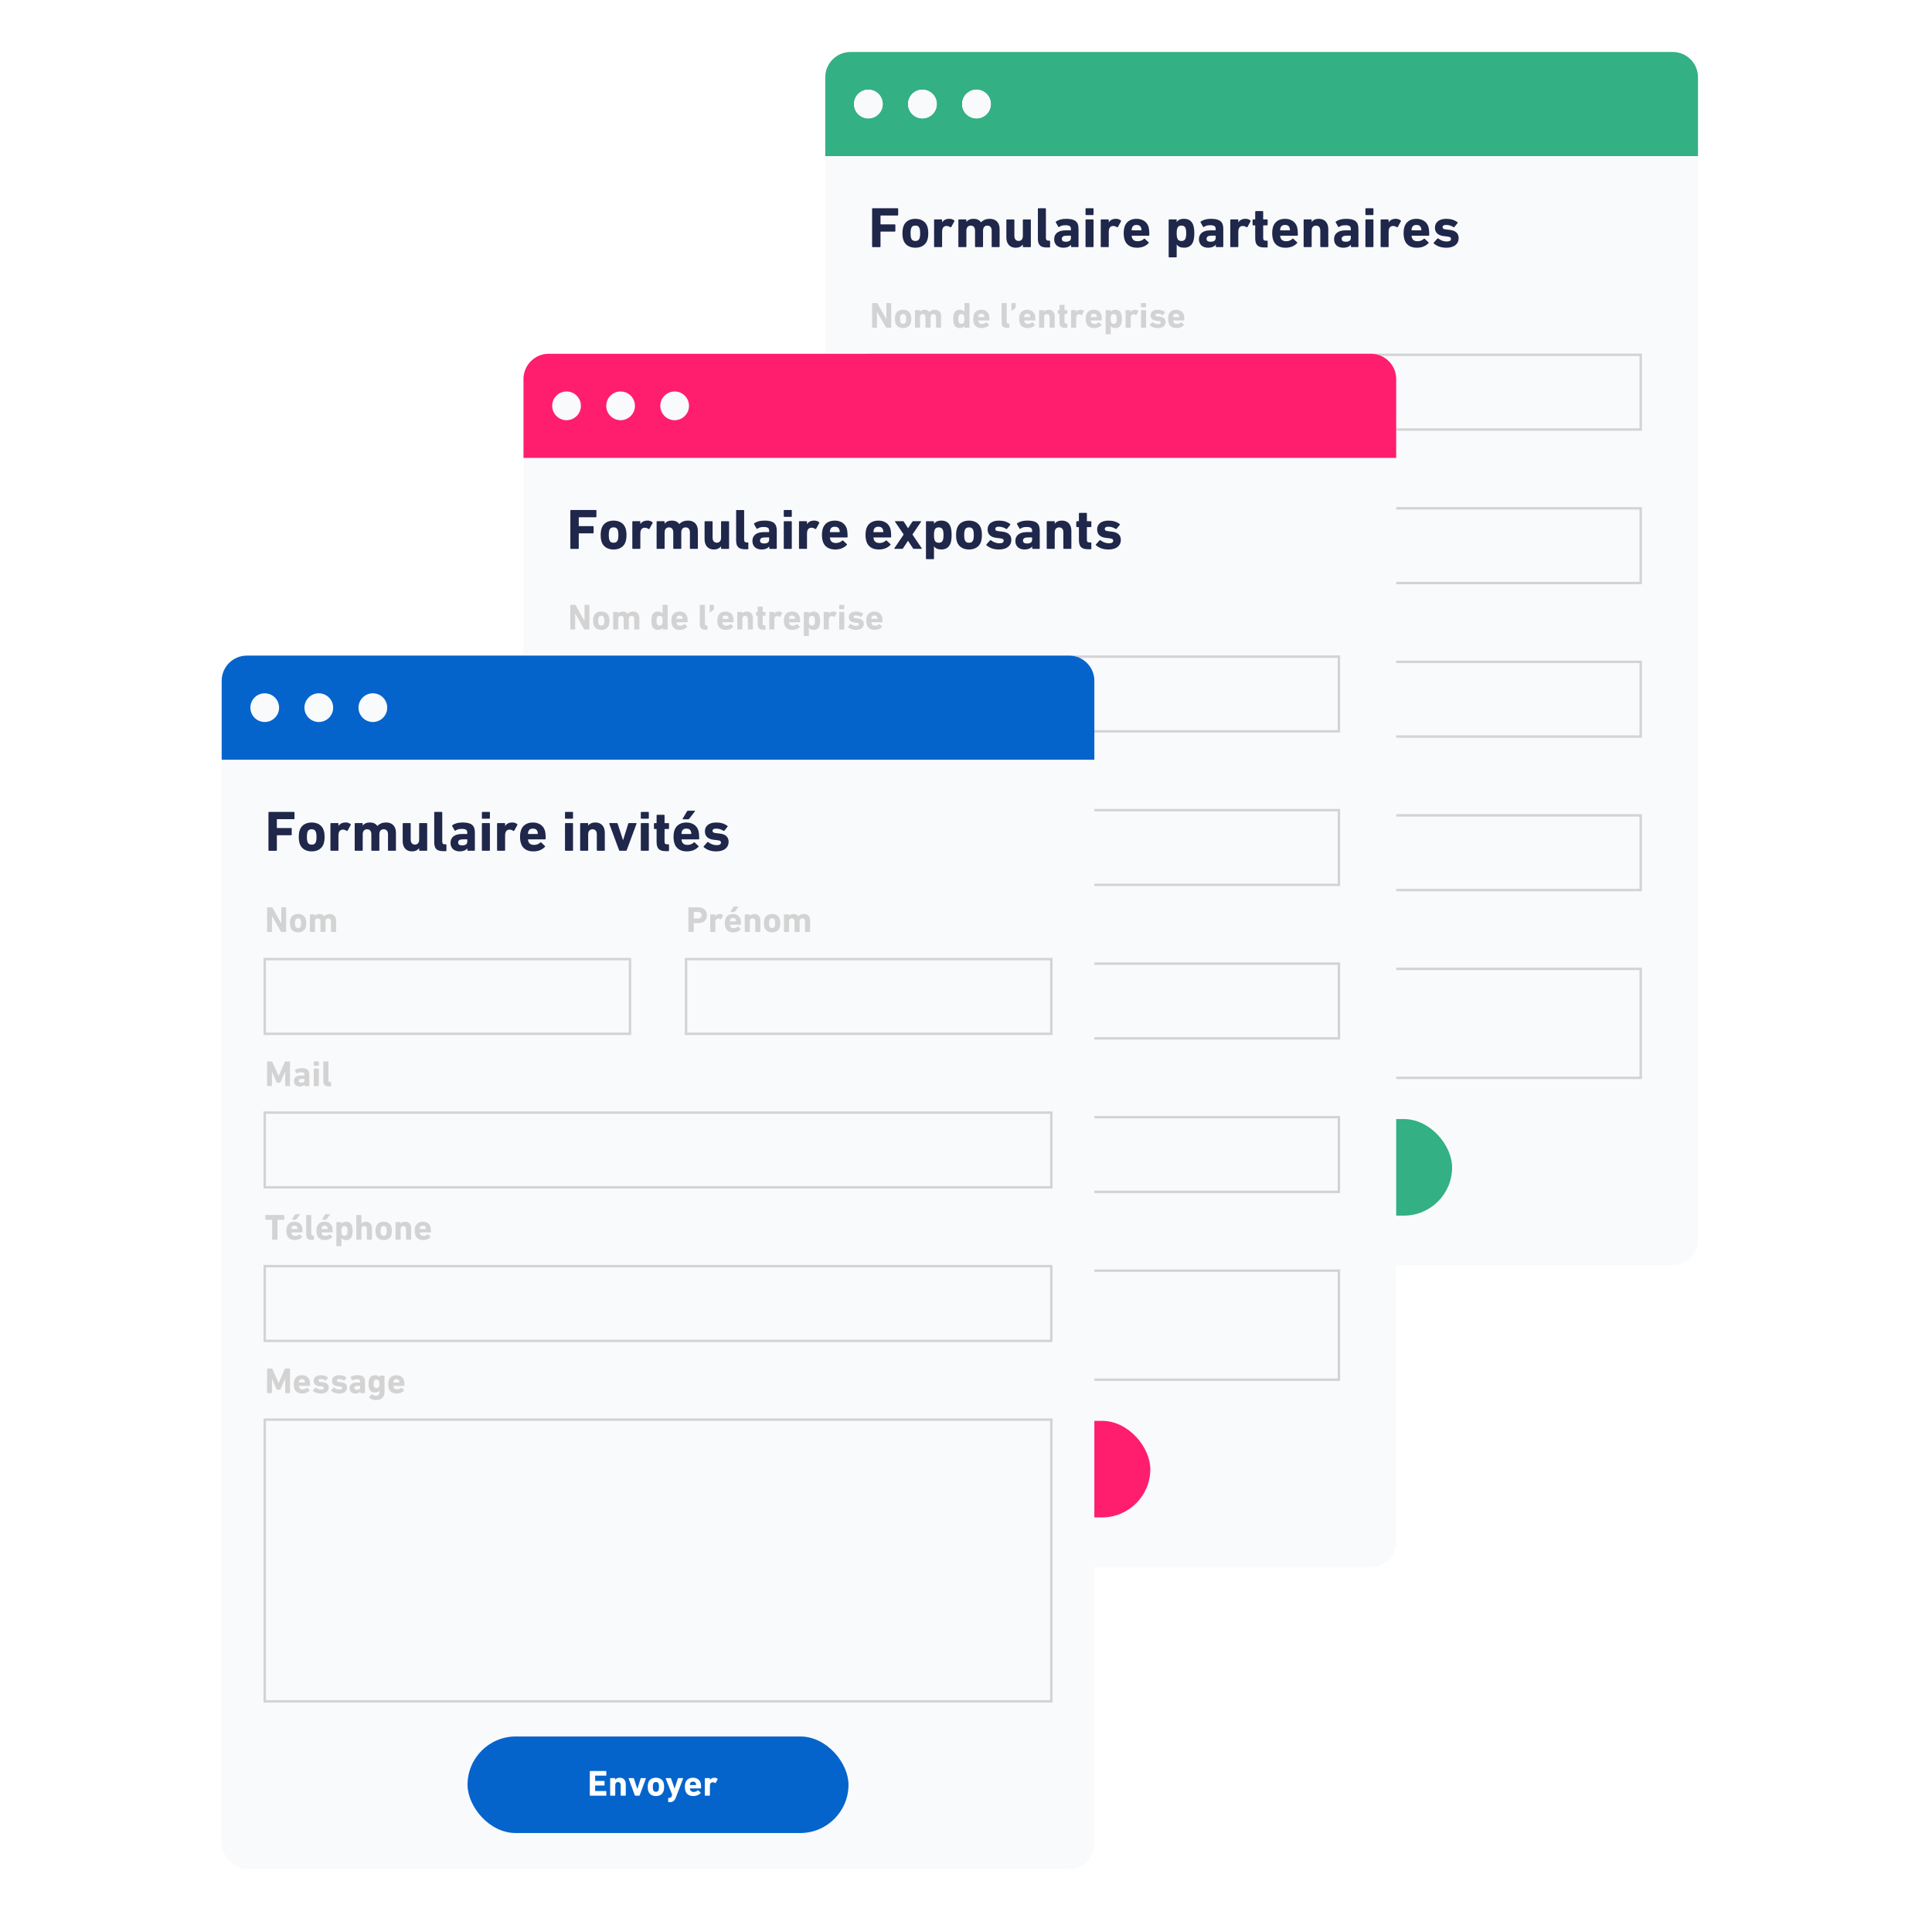 <?xml version="1.0" encoding="UTF-8"?> <svg xmlns="http://www.w3.org/2000/svg" xmlns:xlink="http://www.w3.org/1999/xlink" viewBox="0 0 1000 1000"><defs><style>.cls-1{fill:#fff;}.cls-2{fill:#ff1d6e;}.cls-3{mix-blend-mode:multiply;opacity:.2;}.cls-4{isolation:isolate;}.cls-5{fill:#1f274a;}.cls-6{fill:#33b084;}.cls-7{fill:#d3d3d3;}.cls-8{fill:#f9fafc;}.cls-9{fill:#0564cc;}</style></defs><g class="cls-4"><g id="Calque_1"><g><g><image class="cls-3" width="772" height="1054" transform="translate(415.02 14.48) scale(.62)"></image><rect class="cls-8" x="427.17" y="26.91" width="451.7" height="627.95" rx="13.03" ry="13.03"></rect></g><path class="cls-6" d="M865.85,26.91H440.2c-7.17,0-13.03,5.86-13.03,13.03v40.85h451.7V39.93c0-7.17-5.86-13.03-13.03-13.03Z"></path><g><circle class="cls-8" cx="449.46" cy="53.85" r="7.43"></circle><circle class="cls-8" cx="477.44" cy="53.85" r="7.43"></circle><circle class="cls-8" cx="505.42" cy="53.85" r="7.43"></circle></g><g><path class="cls-7" d="M451.42,157.05c0-.13,.06-.19,.19-.19h2.25c.13,0,.24,.06,.32,.19l4.5,8.02h.09v-8.02c0-.13,.06-.19,.19-.19h2.12c.13,0,.19,.06,.19,.19v12.37c0,.13-.06,.19-.19,.19h-2.23c-.13,0-.24-.06-.32-.19l-4.52-8h-.09v8c0,.13-.06,.19-.19,.19h-2.12c-.13,0-.19-.06-.19-.19v-12.37Z"></path><path class="cls-7" d="M463.21,165.07c0-.82,.09-1.56,.3-2.19,.52-1.63,1.99-2.55,3.94-2.55s3.41,.92,3.94,2.55c.21,.64,.3,1.37,.3,2.19s-.09,1.56-.3,2.19c-.52,1.63-1.99,2.55-3.94,2.55s-3.41-.92-3.94-2.55c-.21-.64-.3-1.37-.3-2.19Zm5.81,0c0-.69-.06-1.2-.17-1.56-.21-.66-.67-.97-1.41-.97s-1.2,.32-1.41,.97c-.11,.36-.17,.86-.17,1.56s.06,1.2,.17,1.56c.21,.66,.67,.97,1.41,.97s1.2-.32,1.41-.97c.11-.36,.17-.86,.17-1.56Z"></path><path class="cls-7" d="M484.69,169.61c-.13,0-.19-.06-.19-.19v-5.21c0-1.03-.51-1.65-1.42-1.65s-1.41,.66-1.41,1.65v5.21c0,.13-.06,.19-.19,.19h-2.25c-.13,0-.19-.06-.19-.19v-5.21c0-1.03-.49-1.65-1.41-1.65s-1.42,.66-1.42,1.65v5.21c0,.13-.06,.19-.19,.19h-2.25c-.13,0-.19-.06-.19-.19v-8.7c0-.13,.06-.19,.19-.19h2.25c.13,0,.19,.06,.19,.19v.64h.02c.51-.69,1.27-1.03,2.34-1.03s1.89,.37,2.44,1.14h.02c.73-.77,1.67-1.14,2.85-1.14,2.1,0,3.24,1.33,3.24,3.37v5.72c0,.13-.06,.19-.19,.19h-2.25Z"></path><path class="cls-7" d="M499.37,169.61c-.13,0-.19-.06-.19-.19v-.66h-.02c-.49,.69-1.27,1.05-2.38,1.05-1.57,0-2.61-.73-3.07-2.17-.21-.67-.32-1.54-.32-2.57s.11-1.89,.32-2.57c.47-1.44,1.5-2.17,3.07-2.17,1.11,0,1.89,.36,2.38,1.05h.02v-4.33c0-.13,.06-.19,.19-.19h2.25c.13,0,.19,.06,.19,.19v12.37c0,.13-.06,.19-.19,.19h-2.25Zm-.36-2.98c.11-.36,.17-.88,.17-1.56s-.06-1.2-.17-1.56c-.21-.66-.66-.97-1.39-.97s-1.2,.32-1.41,.97c-.11,.36-.17,.88-.17,1.56s.06,1.2,.17,1.56c.21,.66,.67,.97,1.41,.97s1.18-.32,1.39-.97Z"></path><path class="cls-7" d="M504.04,167.23c-.21-.64-.32-1.35-.32-2.16s.09-1.57,.3-2.17c.52-1.63,1.97-2.57,3.9-2.57s3.39,.96,3.92,2.55c.21,.64,.3,1.57,.3,2.79,0,.13-.08,.19-.21,.19h-5.49c-.07,0-.11,.04-.11,.11,.02,.19,.06,.36,.11,.51,.24,.81,.88,1.2,1.87,1.2,.81,0,1.5-.26,2.08-.81,.11-.09,.21-.09,.26,0l1.24,1.16c.09,.09,.11,.17,.02,.26-.96,1.01-2.23,1.52-3.86,1.52-2.04,0-3.49-.94-4.01-2.59Zm5.4-3.11c.08,0,.11-.04,.11-.11,0-.24-.04-.47-.09-.67-.22-.66-.73-.99-1.52-.99s-1.29,.34-1.52,.99c-.06,.21-.09,.43-.09,.67,0,.08,.04,.11,.11,.11h3Z"></path><path class="cls-7" d="M521.25,169.72c-2.01,0-2.81-.86-2.81-2.89v-9.78c0-.13,.06-.19,.19-.19h2.25c.13,0,.19,.06,.19,.19v9.58c0,.58,.26,.86,.79,.86h.39c.13,0,.19,.06,.19,.19v1.86c0,.13-.06,.19-.19,.19h-.99Z"></path><path class="cls-7" d="M523.49,160.59v-3.54c0-.13,.06-.19,.19-.19h1.86c.13,0,.19,.06,.19,.19v1.97c0,.17-.06,.3-.17,.39l-1.56,1.26c-.09,.09-.21,.13-.3,.13-.13,0-.21-.07-.21-.21Z"></path><path class="cls-7" d="M527.82,167.23c-.21-.64-.32-1.35-.32-2.16s.09-1.57,.3-2.17c.52-1.63,1.97-2.57,3.9-2.57s3.39,.96,3.92,2.55c.21,.64,.3,1.57,.3,2.79,0,.13-.07,.19-.21,.19h-5.49c-.08,0-.11,.04-.11,.11,.02,.19,.06,.36,.11,.51,.24,.81,.88,1.2,1.87,1.2,.81,0,1.5-.26,2.08-.81,.11-.09,.21-.09,.26,0l1.24,1.16c.09,.09,.11,.17,.02,.26-.96,1.01-2.23,1.52-3.86,1.52-2.04,0-3.49-.94-4.01-2.59Zm5.4-3.11c.07,0,.11-.04,.11-.11,0-.24-.04-.47-.09-.67-.22-.66-.73-.99-1.52-.99s-1.29,.34-1.52,.99c-.06,.21-.09,.43-.09,.67,0,.08,.04,.11,.11,.11h3Z"></path><path class="cls-7" d="M543.48,169.61c-.13,0-.19-.06-.19-.19v-5.21c0-1.03-.49-1.65-1.41-1.65s-1.42,.66-1.42,1.65v5.21c0,.13-.06,.19-.19,.19h-2.25c-.13,0-.19-.06-.19-.19v-8.7c0-.13,.06-.19,.19-.19h2.25c.13,0,.19,.06,.19,.19v.64h.02c.51-.69,1.27-1.03,2.34-1.03,1.97,0,3.09,1.35,3.09,3.37v5.72c0,.13-.06,.19-.19,.19h-2.25Z"></path><path class="cls-7" d="M551.28,169.72c-2.08,0-2.89-.92-2.89-3.02v-4.12c0-.08-.04-.11-.11-.11h-.56c-.13,0-.19-.06-.19-.19v-1.56c0-.13,.06-.19,.19-.19h.56c.08,0,.11-.04,.11-.11v-2.44c0-.13,.06-.19,.19-.19h2.23c.13,0,.19,.06,.19,.19v2.44c0,.07,.04,.11,.11,.11h1.16c.13,0,.19,.06,.19,.19v1.56c0,.13-.06,.19-.19,.19h-1.16c-.07,0-.11,.04-.11,.11v4.01c0,.67,.22,.9,.82,.9h.45c.13,0,.19,.06,.19,.19v1.86c0,.13-.06,.19-.19,.19h-.99Z"></path><path class="cls-7" d="M554.59,169.61c-.13,0-.19-.06-.19-.19v-8.7c0-.13,.06-.19,.19-.19h2.25c.13,0,.19,.06,.19,.19v.77h.02c.47-.77,1.26-1.16,2.36-1.16,.64,0,1.16,.19,1.59,.54,.09,.08,.11,.17,.06,.26l-1.05,1.91c-.06,.08-.15,.09-.26,.04-.45-.28-.88-.43-1.31-.41-.94,.04-1.41,.69-1.41,1.97v4.78c0,.13-.06,.19-.19,.19h-2.25Z"></path><path class="cls-7" d="M562.26,167.23c-.21-.64-.32-1.35-.32-2.16s.09-1.57,.3-2.17c.52-1.63,1.97-2.57,3.9-2.57s3.39,.96,3.92,2.55c.21,.64,.3,1.57,.3,2.79,0,.13-.07,.19-.21,.19h-5.49c-.08,0-.11,.04-.11,.11,.02,.19,.06,.36,.11,.51,.24,.81,.88,1.2,1.87,1.2,.81,0,1.5-.26,2.08-.81,.11-.09,.21-.09,.26,0l1.24,1.16c.09,.09,.11,.17,.02,.26-.96,1.01-2.23,1.52-3.86,1.52-2.04,0-3.49-.94-4.01-2.59Zm5.4-3.11c.07,0,.11-.04,.11-.11,0-.24-.04-.47-.09-.67-.22-.66-.73-.99-1.52-.99s-1.29,.34-1.52,.99c-.06,.21-.09,.43-.09,.67,0,.08,.04,.11,.11,.11h3Z"></path><path class="cls-7" d="M572.46,172.98c-.13,0-.19-.06-.19-.19v-12.07c0-.13,.06-.19,.19-.19h2.25c.13,0,.19,.06,.19,.19v.66h.02c.47-.69,1.26-1.05,2.38-1.05,1.57,0,2.61,.73,3.07,2.17,.21,.67,.32,1.54,.32,2.57s-.11,1.89-.32,2.57c-.47,1.44-1.5,2.17-3.07,2.17-1.12,0-1.91-.36-2.38-1.05h-.02v4.03c0,.13-.06,.19-.19,.19h-2.25Zm5.4-6.35c.11-.36,.17-.88,.17-1.56s-.06-1.2-.17-1.56c-.21-.66-.67-.97-1.41-.97s-1.18,.32-1.39,.97c-.11,.36-.17,.88-.17,1.56s.06,1.2,.17,1.56c.21,.66,.67,.97,1.39,.97s1.2-.32,1.41-.97Z"></path><path class="cls-7" d="M582.79,169.61c-.13,0-.19-.06-.19-.19v-8.7c0-.13,.06-.19,.19-.19h2.25c.13,0,.19,.06,.19,.19v.77h.02c.47-.77,1.26-1.16,2.36-1.16,.64,0,1.16,.19,1.59,.54,.09,.08,.11,.17,.06,.26l-1.05,1.91c-.06,.08-.15,.09-.26,.04-.45-.28-.88-.43-1.31-.41-.94,.04-1.41,.69-1.41,1.97v4.78c0,.13-.06,.19-.19,.19h-2.25Z"></path><path class="cls-7" d="M590.77,159.09c-.13,0-.19-.06-.19-.19v-1.86c0-.13,.06-.19,.19-.19h2.25c.13,0,.19,.06,.19,.19v1.86c0,.13-.06,.19-.19,.19h-2.25Zm0,10.52c-.13,0-.19-.06-.19-.19v-8.7c0-.13,.06-.19,.19-.19h2.25c.13,0,.19,.06,.19,.19v8.7c0,.13-.06,.19-.19,.19h-2.25Z"></path><path class="cls-7" d="M595.14,168.41c-.09-.09-.09-.17,0-.26l1.22-1.37c.08-.08,.17-.08,.26,0,.86,.66,1.78,.99,2.77,.99,.94,0,1.41-.28,1.41-.86,0-.47-.3-.69-1.29-.79l-1.01-.11c-1.93-.21-2.96-1.14-2.96-2.77,0-1.8,1.39-2.91,3.73-2.91,1.46,0,2.68,.37,3.67,1.12,.09,.09,.09,.19,.02,.28l-1.05,1.29c-.07,.09-.17,.09-.26,.04-.77-.49-1.57-.73-2.46-.73-.77,0-1.14,.24-1.14,.75,0,.45,.28,.66,1.26,.75l.99,.11c2.01,.21,3.02,1.12,3.02,2.76-.02,1.89-1.5,3.11-4.05,3.11-1.67,0-3.06-.47-4.12-1.41Z"></path><path class="cls-7" d="M604.91,167.23c-.21-.64-.32-1.35-.32-2.16s.09-1.57,.3-2.17c.52-1.63,1.97-2.57,3.9-2.57s3.39,.96,3.92,2.55c.21,.64,.3,1.57,.3,2.79,0,.13-.07,.19-.21,.19h-5.49c-.08,0-.11,.04-.11,.11,.02,.19,.06,.36,.11,.51,.24,.81,.88,1.2,1.87,1.2,.81,0,1.5-.26,2.08-.81,.11-.09,.21-.09,.26,0l1.24,1.16c.09,.09,.11,.17,.02,.26-.96,1.01-2.23,1.52-3.86,1.52-2.04,0-3.49-.94-4.01-2.59Zm5.4-3.11c.07,0,.11-.04,.11-.11,0-.24-.04-.47-.09-.67-.22-.66-.73-.99-1.52-.99s-1.29,.34-1.52,.99c-.06,.21-.09,.43-.09,.67,0,.08,.04,.11,.11,.11h3Z"></path></g><path class="cls-7" d="M849.85,222.95H449.57v-39.92h400.28v39.92Zm-399.03-1.25h397.78v-37.42H450.82v37.42Z"></path><path class="cls-7" d="M849.85,302.41H449.57v-39.92h400.28v39.92Zm-399.03-1.25h397.78v-37.42H450.82v37.42Z"></path><path class="cls-7" d="M849.85,381.87H449.57v-39.92h400.28v39.92Zm-399.03-1.25h397.78v-37.42H450.82v37.42Z"></path><path class="cls-7" d="M849.85,461.32H449.57v-39.91h400.28v39.91Zm-399.03-1.25h397.78v-37.42H450.82v37.42Z"></path><path class="cls-7" d="M849.85,558.53H449.57v-57.67h400.28v57.67Zm-399.03-1.25h397.78v-55.17H450.82v55.17Z"></path><g><path class="cls-5" d="M451.4,108.09c0-.21,.09-.3,.3-.3h12.89c.21,0,.3,.09,.3,.3v3.16c0,.21-.09,.3-.3,.3h-8.66c-.12,0-.18,.06-.18,.18v4.23c0,.12,.06,.18,.18,.18h7.21c.21,0,.3,.09,.3,.3v3.13c0,.21-.09,.3-.3,.3h-7.21c-.12,0-.18,.06-.18,.18v7.57c0,.21-.09,.3-.3,.3h-3.75c-.21,0-.3-.09-.3-.3v-19.51Z"></path><path class="cls-5" d="M467.11,120.74c0-1.3,.15-2.45,.47-3.46,.83-2.57,3.13-4.02,6.21-4.02s5.38,1.45,6.21,4.02c.33,1.01,.47,2.16,.47,3.46s-.15,2.45-.47,3.46c-.83,2.57-3.13,4.02-6.21,4.02s-5.38-1.45-6.21-4.02c-.33-1.01-.47-2.16-.47-3.46Zm9.17,0c0-1.09-.09-1.89-.27-2.45-.33-1.03-1.06-1.54-2.22-1.54s-1.89,.5-2.22,1.54c-.18,.56-.27,1.36-.27,2.45s.09,1.89,.27,2.45c.33,1.03,1.06,1.54,2.22,1.54s1.89-.5,2.22-1.54c.18-.56,.27-1.36,.27-2.45Z"></path><path class="cls-5" d="M483.78,127.9c-.21,0-.3-.09-.3-.3v-13.72c0-.21,.09-.3,.3-.3h3.55c.21,0,.3,.09,.3,.3v1.21h.03c.74-1.21,1.98-1.83,3.73-1.83,1.01,0,1.83,.3,2.51,.86,.15,.12,.18,.27,.09,.41l-1.66,3.02c-.09,.12-.24,.15-.41,.06-.71-.44-1.39-.68-2.07-.65-1.48,.06-2.22,1.09-2.22,3.1v7.54c0,.21-.09,.3-.3,.3h-3.55Z"></path><path class="cls-5" d="M513.59,127.9c-.21,0-.3-.09-.3-.3v-8.22c0-1.63-.8-2.6-2.25-2.6s-2.22,1.03-2.22,2.6v8.22c0,.21-.09,.3-.3,.3h-3.55c-.21,0-.3-.09-.3-.3v-8.22c0-1.63-.77-2.6-2.22-2.6s-2.25,1.03-2.25,2.6v8.22c0,.21-.09,.3-.3,.3h-3.55c-.21,0-.3-.09-.3-.3v-13.72c0-.21,.09-.3,.3-.3h3.55c.21,0,.3,.09,.3,.3v1.01h.03c.8-1.09,2.01-1.63,3.7-1.63s2.99,.59,3.84,1.8h.03c1.15-1.21,2.63-1.8,4.49-1.8,3.31,0,5.11,2.1,5.11,5.32v9.02c0,.21-.09,.3-.3,.3h-3.55Z"></path><path class="cls-5" d="M529.71,127.9c-.21,0-.3-.09-.3-.3v-1.03h-.03c-.83,1.09-2.04,1.66-3.67,1.66-3.07,0-4.82-2.13-4.82-5.32v-9.02c0-.21,.09-.3,.3-.3h3.55c.21,0,.3,.09,.3,.3v8.22c0,1.57,.77,2.6,2.19,2.6s2.19-.98,2.19-2.6v-8.22c0-.21,.09-.3,.3-.3h3.55c.21,0,.3,.09,.3,.3v13.72c0,.21-.09,.3-.3,.3h-3.55Z"></path><path class="cls-5" d="M541.65,128.07c-3.16,0-4.44-1.36-4.44-4.55v-15.43c0-.21,.09-.3,.3-.3h3.55c.21,0,.3,.09,.3,.3v15.11c0,.92,.41,1.36,1.24,1.36h.62c.21,0,.3,.09,.3,.3v2.93c0,.21-.09,.3-.3,.3h-1.57Z"></path><path class="cls-5" d="M554.66,127.9c-.21,0-.3-.09-.3-.3v-.95h-.03c-.8,1.03-2.13,1.57-3.93,1.57-2.72,0-4.76-1.51-4.76-4.38,0-3.07,2.28-4.61,5.94-4.61h2.54c.12,0,.18-.06,.18-.18v-.53c0-1.39-.71-1.95-2.93-1.95-1.3,0-2.37,.3-3.19,.92-.15,.12-.3,.09-.38-.06l-1.33-2.34c-.09-.18-.06-.33,.09-.41,1.33-.95,3.1-1.42,5.32-1.42,4.61,0,6.36,1.54,6.36,5.17v9.17c0,.21-.09,.3-.3,.3h-3.28Zm-.35-4.76v-.98c0-.12-.06-.18-.18-.18h-2.01c-1.69,0-2.54,.53-2.54,1.63,0,1.01,.68,1.51,2.07,1.51,1.77,0,2.66-.65,2.66-1.98Z"></path><path class="cls-5" d="M562.17,111.31c-.21,0-.3-.09-.3-.3v-2.93c0-.21,.09-.3,.3-.3h3.55c.21,0,.3,.09,.3,.3v2.93c0,.21-.09,.3-.3,.3h-3.55Zm0,16.59c-.21,0-.3-.09-.3-.3v-13.72c0-.21,.09-.3,.3-.3h3.55c.21,0,.3,.09,.3,.3v13.72c0,.21-.09,.3-.3,.3h-3.55Z"></path><path class="cls-5" d="M570.04,127.9c-.21,0-.3-.09-.3-.3v-13.72c0-.21,.09-.3,.3-.3h3.55c.21,0,.3,.09,.3,.3v1.21h.03c.74-1.21,1.98-1.83,3.73-1.83,1.01,0,1.83,.3,2.51,.86,.15,.12,.18,.27,.09,.41l-1.66,3.02c-.09,.12-.24,.15-.41,.06-.71-.44-1.39-.68-2.07-.65-1.48,.06-2.22,1.09-2.22,3.1v7.54c0,.21-.09,.3-.3,.3h-3.55Z"></path><path class="cls-5" d="M582.13,124.14c-.33-1.01-.5-2.13-.5-3.4s.15-2.48,.47-3.43c.83-2.57,3.1-4.05,6.15-4.05s5.35,1.51,6.18,4.02c.33,1.01,.47,2.48,.47,4.41,0,.21-.12,.3-.33,.3h-8.66c-.12,0-.18,.06-.18,.18,.03,.3,.09,.56,.18,.8,.38,1.27,1.39,1.89,2.96,1.89,1.27,0,2.37-.41,3.28-1.27,.18-.15,.33-.15,.41,0l1.95,1.83c.15,.15,.18,.27,.03,.41-1.51,1.6-3.52,2.39-6.09,2.39-3.22,0-5.5-1.48-6.33-4.08Zm8.52-4.91c.12,0,.18-.06,.18-.18,0-.38-.06-.74-.15-1.06-.35-1.03-1.15-1.57-2.4-1.57s-2.04,.53-2.39,1.57c-.09,.33-.15,.68-.15,1.06,0,.12,.06,.18,.18,.18h4.73Z"></path><path class="cls-5" d="M605.2,133.22c-.21,0-.3-.09-.3-.3v-19.04c0-.21,.09-.3,.3-.3h3.55c.21,0,.3,.09,.3,.3v1.03h.03c.74-1.09,1.98-1.66,3.75-1.66,2.48,0,4.11,1.15,4.85,3.43,.33,1.06,.5,2.42,.5,4.05s-.18,2.99-.5,4.05c-.74,2.28-2.37,3.43-4.85,3.43-1.77,0-3.02-.56-3.75-1.66h-.03v6.36c0,.21-.09,.3-.3,.3h-3.55Zm8.52-10.02c.18-.56,.27-1.39,.27-2.45s-.09-1.89-.27-2.45c-.33-1.03-1.06-1.54-2.22-1.54s-1.86,.5-2.19,1.54c-.18,.56-.27,1.39-.27,2.45s.09,1.89,.27,2.45c.33,1.03,1.06,1.54,2.19,1.54s1.89-.5,2.22-1.54Z"></path><path class="cls-5" d="M629.59,127.9c-.21,0-.3-.09-.3-.3v-.95h-.03c-.8,1.03-2.13,1.57-3.93,1.57-2.72,0-4.76-1.51-4.76-4.38,0-3.07,2.28-4.61,5.94-4.61h2.54c.12,0,.18-.06,.18-.18v-.53c0-1.39-.71-1.95-2.93-1.95-1.3,0-2.37,.3-3.19,.92-.15,.12-.3,.09-.38-.06l-1.33-2.34c-.09-.18-.06-.33,.09-.41,1.33-.95,3.1-1.42,5.32-1.42,4.61,0,6.36,1.54,6.36,5.17v9.17c0,.21-.09,.3-.3,.3h-3.28Zm-.35-4.76v-.98c0-.12-.06-.18-.18-.18h-2.01c-1.69,0-2.54,.53-2.54,1.63,0,1.01,.68,1.51,2.07,1.51,1.77,0,2.66-.65,2.66-1.98Z"></path><path class="cls-5" d="M637.1,127.9c-.21,0-.3-.09-.3-.3v-13.72c0-.21,.09-.3,.3-.3h3.55c.21,0,.3,.09,.3,.3v1.21h.03c.74-1.21,1.98-1.83,3.73-1.83,1.01,0,1.83,.3,2.51,.86,.15,.12,.18,.27,.09,.41l-1.66,3.02c-.09,.12-.24,.15-.41,.06-.71-.44-1.39-.68-2.07-.65-1.48,.06-2.22,1.09-2.22,3.1v7.54c0,.21-.09,.3-.3,.3h-3.55Z"></path><path class="cls-5" d="M654.25,128.07c-3.28,0-4.55-1.45-4.55-4.76v-6.5c0-.12-.06-.18-.18-.18h-.89c-.21,0-.3-.09-.3-.3v-2.45c0-.21,.09-.3,.3-.3h.89c.12,0,.18-.06,.18-.18v-3.84c0-.21,.09-.3,.3-.3h3.52c.21,0,.3,.09,.3,.3v3.84c0,.12,.06,.18,.18,.18h1.83c.21,0,.3,.09,.3,.3v2.45c0,.21-.09,.3-.3,.3h-1.83c-.12,0-.18,.06-.18,.18v6.33c0,1.06,.35,1.42,1.3,1.42h.71c.21,0,.3,.09,.3,.3v2.93c0,.21-.09,.3-.3,.3h-1.57Z"></path><path class="cls-5" d="M658.99,124.14c-.33-1.01-.5-2.13-.5-3.4s.15-2.48,.47-3.43c.83-2.57,3.1-4.05,6.15-4.05s5.35,1.51,6.18,4.02c.33,1.01,.47,2.48,.47,4.41,0,.21-.12,.3-.33,.3h-8.66c-.12,0-.18,.06-.18,.18,.03,.3,.09,.56,.18,.8,.38,1.27,1.39,1.89,2.96,1.89,1.27,0,2.37-.41,3.28-1.27,.18-.15,.33-.15,.41,0l1.95,1.83c.15,.15,.18,.27,.03,.41-1.51,1.6-3.52,2.39-6.09,2.39-3.22,0-5.5-1.48-6.33-4.08Zm8.52-4.91c.12,0,.18-.06,.18-.18,0-.38-.06-.74-.15-1.06-.35-1.03-1.15-1.57-2.4-1.57s-2.04,.53-2.39,1.57c-.09,.33-.15,.68-.15,1.06,0,.12,.06,.18,.18,.18h4.73Z"></path><path class="cls-5" d="M683.68,127.9c-.21,0-.3-.09-.3-.3v-8.22c0-1.63-.77-2.6-2.22-2.6s-2.25,1.03-2.25,2.6v8.22c0,.21-.09,.3-.3,.3h-3.55c-.21,0-.3-.09-.3-.3v-13.72c0-.21,.09-.3,.3-.3h3.55c.21,0,.3,.09,.3,.3v1.01h.03c.8-1.09,2.01-1.63,3.7-1.63,3.1,0,4.88,2.13,4.88,5.32v9.02c0,.21-.09,.3-.3,.3h-3.55Z"></path><path class="cls-5" d="M699.53,127.9c-.21,0-.3-.09-.3-.3v-.95h-.03c-.8,1.03-2.13,1.57-3.93,1.57-2.72,0-4.76-1.51-4.76-4.38,0-3.07,2.28-4.61,5.94-4.61h2.54c.12,0,.18-.06,.18-.18v-.53c0-1.39-.71-1.95-2.93-1.95-1.3,0-2.37,.3-3.19,.92-.15,.12-.3,.09-.38-.06l-1.33-2.34c-.09-.18-.06-.33,.09-.41,1.33-.95,3.1-1.42,5.32-1.42,4.61,0,6.36,1.54,6.36,5.17v9.17c0,.21-.09,.3-.3,.3h-3.28Zm-.35-4.76v-.98c0-.12-.06-.18-.18-.18h-2.01c-1.69,0-2.54,.53-2.54,1.63,0,1.01,.68,1.51,2.07,1.51,1.77,0,2.66-.65,2.66-1.98Z"></path><path class="cls-5" d="M707.04,111.31c-.21,0-.3-.09-.3-.3v-2.93c0-.21,.09-.3,.3-.3h3.55c.21,0,.3,.09,.3,.3v2.93c0,.21-.09,.3-.3,.3h-3.55Zm0,16.59c-.21,0-.3-.09-.3-.3v-13.72c0-.21,.09-.3,.3-.3h3.55c.21,0,.3,.09,.3,.3v13.72c0,.21-.09,.3-.3,.3h-3.55Z"></path><path class="cls-5" d="M714.9,127.9c-.21,0-.3-.09-.3-.3v-13.72c0-.21,.09-.3,.3-.3h3.55c.21,0,.3,.09,.3,.3v1.21h.03c.74-1.21,1.98-1.83,3.73-1.83,1.01,0,1.83,.3,2.51,.86,.15,.12,.18,.27,.09,.41l-1.66,3.02c-.09,.12-.24,.15-.41,.06-.71-.44-1.39-.68-2.07-.65-1.48,.06-2.22,1.09-2.22,3.1v7.54c0,.21-.09,.3-.3,.3h-3.55Z"></path><path class="cls-5" d="M727,124.14c-.33-1.01-.5-2.13-.5-3.4s.15-2.48,.47-3.43c.83-2.57,3.1-4.05,6.15-4.05s5.35,1.51,6.18,4.02c.33,1.01,.47,2.48,.47,4.41,0,.21-.12,.3-.33,.3h-8.66c-.12,0-.18,.06-.18,.18,.03,.3,.09,.56,.18,.8,.38,1.27,1.39,1.89,2.96,1.89,1.27,0,2.37-.41,3.28-1.27,.18-.15,.33-.15,.41,0l1.95,1.83c.15,.15,.18,.27,.03,.41-1.51,1.6-3.52,2.39-6.09,2.39-3.22,0-5.5-1.48-6.33-4.08Zm8.52-4.91c.12,0,.18-.06,.18-.18,0-.38-.06-.74-.15-1.06-.35-1.03-1.15-1.57-2.4-1.57s-2.04,.53-2.39,1.57c-.09,.33-.15,.68-.15,1.06,0,.12,.06,.18,.18,.18h4.73Z"></path><path class="cls-5" d="M742.11,126c-.15-.15-.15-.27,0-.41l1.92-2.16c.12-.12,.27-.12,.41,0,1.36,1.03,2.81,1.57,4.38,1.57,1.48,0,2.22-.44,2.22-1.36,0-.74-.47-1.09-2.04-1.24l-1.6-.18c-3.05-.33-4.67-1.8-4.67-4.38,0-2.84,2.19-4.58,5.88-4.58,2.31,0,4.23,.59,5.79,1.77,.15,.15,.15,.3,.03,.44l-1.66,2.04c-.12,.15-.27,.15-.41,.06-1.21-.77-2.48-1.15-3.87-1.15-1.21,0-1.8,.38-1.8,1.18,0,.71,.44,1.03,1.98,1.18l1.57,.18c3.16,.33,4.76,1.77,4.76,4.35-.03,2.99-2.37,4.91-6.39,4.91-2.63,0-4.82-.74-6.5-2.22Z"></path></g><rect class="cls-6" x="554.43" y="579.22" width="197.18" height="49.99" rx="24.99" ry="24.99"></rect><g><image class="cls-3" width="772" height="1054" transform="translate(258.8 170.7) scale(.62)"></image><rect class="cls-8" x="270.96" y="183.12" width="451.7" height="627.95" rx="13.03" ry="13.03"></rect></g><path class="cls-2" d="M709.63,183.12H283.99c-7.17,0-13.03,5.86-13.03,13.03v40.85h451.7v-40.85c0-7.17-5.86-13.03-13.03-13.03Z"></path><g><circle class="cls-8" cx="293.24" cy="210.06" r="7.43"></circle><circle class="cls-8" cx="321.22" cy="210.06" r="7.43"></circle><circle class="cls-8" cx="349.2" cy="210.06" r="7.43"></circle></g><g><path class="cls-5" d="M295.21,264.28c0-.21,.09-.3,.3-.3h12.89c.21,0,.3,.09,.3,.3v3.16c0,.21-.09,.3-.3,.3h-8.66c-.12,0-.18,.06-.18,.18v4.23c0,.12,.06,.18,.18,.18h7.21c.21,0,.3,.09,.3,.3v3.13c0,.21-.09,.3-.3,.3h-7.21c-.12,0-.18,.06-.18,.18v7.57c0,.21-.09,.3-.3,.3h-3.75c-.21,0-.3-.09-.3-.3v-19.51Z"></path><path class="cls-5" d="M310.91,276.94c0-1.3,.15-2.45,.47-3.46,.83-2.57,3.13-4.02,6.21-4.02s5.38,1.45,6.21,4.02c.33,1.01,.47,2.16,.47,3.46s-.15,2.45-.47,3.46c-.83,2.57-3.13,4.02-6.21,4.02s-5.38-1.45-6.21-4.02c-.33-1.01-.47-2.16-.47-3.46Zm9.17,0c0-1.09-.09-1.89-.27-2.45-.33-1.03-1.06-1.54-2.22-1.54s-1.89,.5-2.22,1.54c-.18,.56-.27,1.36-.27,2.45s.09,1.89,.27,2.45c.33,1.03,1.06,1.54,2.22,1.54s1.89-.5,2.22-1.54c.18-.56,.27-1.36,.27-2.45Z"></path><path class="cls-5" d="M327.59,284.09c-.21,0-.3-.09-.3-.3v-13.72c0-.21,.09-.3,.3-.3h3.55c.21,0,.3,.09,.3,.3v1.21h.03c.74-1.21,1.98-1.83,3.73-1.83,1.01,0,1.83,.3,2.51,.86,.15,.12,.18,.27,.09,.41l-1.66,3.02c-.09,.12-.24,.15-.41,.06-.71-.44-1.39-.68-2.07-.65-1.48,.06-2.22,1.09-2.22,3.1v7.54c0,.21-.09,.3-.3,.3h-3.55Z"></path><path class="cls-5" d="M357.4,284.09c-.21,0-.3-.09-.3-.3v-8.22c0-1.63-.8-2.6-2.25-2.6s-2.22,1.03-2.22,2.6v8.22c0,.21-.09,.3-.3,.3h-3.55c-.21,0-.3-.09-.3-.3v-8.22c0-1.63-.77-2.6-2.22-2.6s-2.25,1.03-2.25,2.6v8.22c0,.21-.09,.3-.3,.3h-3.55c-.21,0-.3-.09-.3-.3v-13.72c0-.21,.09-.3,.3-.3h3.55c.21,0,.3,.09,.3,.3v1.01h.03c.8-1.09,2.01-1.63,3.7-1.63s2.99,.59,3.84,1.8h.03c1.15-1.21,2.63-1.8,4.49-1.8,3.31,0,5.11,2.1,5.11,5.32v9.02c0,.21-.09,.3-.3,.3h-3.55Z"></path><path class="cls-5" d="M373.51,284.09c-.21,0-.3-.09-.3-.3v-1.03h-.03c-.83,1.09-2.04,1.66-3.67,1.66-3.07,0-4.82-2.13-4.82-5.32v-9.02c0-.21,.09-.3,.3-.3h3.55c.21,0,.3,.09,.3,.3v8.22c0,1.57,.77,2.6,2.19,2.6s2.19-.98,2.19-2.6v-8.22c0-.21,.09-.3,.3-.3h3.55c.21,0,.3,.09,.3,.3v13.72c0,.21-.09,.3-.3,.3h-3.55Z"></path><path class="cls-5" d="M385.46,284.27c-3.16,0-4.44-1.36-4.44-4.55v-15.43c0-.21,.09-.3,.3-.3h3.55c.21,0,.3,.09,.3,.3v15.11c0,.92,.41,1.36,1.24,1.36h.62c.21,0,.3,.09,.3,.3v2.93c0,.21-.09,.3-.3,.3h-1.57Z"></path><path class="cls-5" d="M398.47,284.09c-.21,0-.3-.09-.3-.3v-.95h-.03c-.8,1.03-2.13,1.57-3.93,1.57-2.72,0-4.76-1.51-4.76-4.38,0-3.07,2.28-4.61,5.94-4.61h2.54c.12,0,.18-.06,.18-.18v-.53c0-1.39-.71-1.95-2.93-1.95-1.3,0-2.37,.3-3.19,.92-.15,.12-.3,.09-.38-.06l-1.33-2.34c-.09-.18-.06-.33,.09-.41,1.33-.95,3.1-1.42,5.32-1.42,4.61,0,6.36,1.54,6.36,5.17v9.17c0,.21-.09,.3-.3,.3h-3.28Zm-.35-4.76v-.98c0-.12-.06-.18-.18-.18h-2.01c-1.69,0-2.54,.53-2.54,1.63,0,1.01,.68,1.51,2.07,1.51,1.77,0,2.66-.65,2.66-1.98Z"></path><path class="cls-5" d="M405.98,267.51c-.21,0-.3-.09-.3-.3v-2.93c0-.21,.09-.3,.3-.3h3.55c.21,0,.3,.09,.3,.3v2.93c0,.21-.09,.3-.3,.3h-3.55Zm0,16.59c-.21,0-.3-.09-.3-.3v-13.72c0-.21,.09-.3,.3-.3h3.55c.21,0,.3,.09,.3,.3v13.72c0,.21-.09,.3-.3,.3h-3.55Z"></path><path class="cls-5" d="M413.85,284.09c-.21,0-.3-.09-.3-.3v-13.72c0-.21,.09-.3,.3-.3h3.55c.21,0,.3,.09,.3,.3v1.21h.03c.74-1.21,1.98-1.83,3.73-1.83,1.01,0,1.83,.3,2.51,.86,.15,.12,.18,.27,.09,.41l-1.66,3.02c-.09,.12-.24,.15-.41,.06-.71-.44-1.39-.68-2.07-.65-1.48,.06-2.22,1.09-2.22,3.1v7.54c0,.21-.09,.3-.3,.3h-3.55Z"></path><path class="cls-5" d="M425.94,280.34c-.33-1.01-.5-2.13-.5-3.4s.15-2.48,.47-3.43c.83-2.57,3.1-4.05,6.15-4.05s5.35,1.51,6.18,4.02c.33,1.01,.47,2.48,.47,4.41,0,.21-.12,.3-.33,.3h-8.66c-.12,0-.18,.06-.18,.18,.03,.3,.09,.56,.18,.8,.38,1.27,1.39,1.89,2.96,1.89,1.27,0,2.37-.41,3.28-1.27,.18-.15,.33-.15,.41,0l1.95,1.83c.15,.15,.18,.27,.03,.41-1.51,1.6-3.52,2.39-6.09,2.39-3.22,0-5.5-1.48-6.33-4.08Zm8.52-4.91c.12,0,.18-.06,.18-.18,0-.38-.06-.74-.15-1.06-.35-1.03-1.15-1.57-2.4-1.57s-2.04,.53-2.39,1.57c-.09,.33-.15,.68-.15,1.06,0,.12,.06,.18,.18,.18h4.73Z"></path><path class="cls-5" d="M448.5,280.34c-.33-1.01-.5-2.13-.5-3.4s.15-2.48,.47-3.43c.83-2.57,3.1-4.05,6.15-4.05s5.35,1.51,6.18,4.02c.33,1.01,.47,2.48,.47,4.41,0,.21-.12,.3-.33,.3h-8.66c-.12,0-.18,.06-.18,.18,.03,.3,.09,.56,.18,.8,.38,1.27,1.39,1.89,2.96,1.89,1.27,0,2.37-.41,3.28-1.27,.18-.15,.33-.15,.41,0l1.95,1.83c.15,.15,.18,.27,.03,.41-1.51,1.6-3.52,2.39-6.09,2.39-3.22,0-5.5-1.48-6.33-4.08Zm8.52-4.91c.12,0,.18-.06,.18-.18,0-.38-.06-.74-.15-1.06-.35-1.03-1.15-1.57-2.4-1.57s-2.04,.53-2.39,1.57c-.09,.33-.15,.68-.15,1.06,0,.12,.06,.18,.18,.18h4.73Z"></path><path class="cls-5" d="M472.99,284.09c-.18,0-.33-.09-.44-.27l-2.57-3.9h-.03l-2.54,3.9c-.15,.18-.32,.27-.47,.27h-3.81c-.27,0-.33-.09-.21-.3l4.82-7.13-4.46-6.59c-.12-.21-.06-.3,.21-.3h3.84c.21,0,.38,.09,.5,.27l2.16,3.37h.03l2.19-3.37c.15-.18,.33-.27,.47-.27h3.81c.27,0,.35,.09,.24,.3l-4.46,6.59,4.82,7.13c.12,.21,.03,.3-.24,.3h-3.84Z"></path><path class="cls-5" d="M479.58,289.42c-.21,0-.3-.09-.3-.3v-19.04c0-.21,.09-.3,.3-.3h3.55c.21,0,.3,.09,.3,.3v1.03h.03c.74-1.09,1.98-1.66,3.75-1.66,2.48,0,4.11,1.15,4.85,3.43,.33,1.06,.5,2.42,.5,4.05s-.18,2.99-.5,4.05c-.74,2.28-2.37,3.43-4.85,3.43-1.77,0-3.02-.56-3.75-1.66h-.03v6.36c0,.21-.09,.3-.3,.3h-3.55Zm8.52-10.02c.18-.56,.27-1.39,.27-2.45s-.09-1.89-.27-2.45c-.33-1.03-1.06-1.54-2.22-1.54s-1.86,.5-2.19,1.54c-.18,.56-.27,1.39-.27,2.45s.09,1.89,.27,2.45c.33,1.03,1.06,1.54,2.19,1.54s1.89-.5,2.22-1.54Z"></path><path class="cls-5" d="M494.87,276.94c0-1.3,.15-2.45,.47-3.46,.83-2.57,3.13-4.02,6.21-4.02s5.38,1.45,6.21,4.02c.33,1.01,.47,2.16,.47,3.46s-.15,2.45-.47,3.46c-.83,2.57-3.13,4.02-6.21,4.02s-5.38-1.45-6.21-4.02c-.33-1.01-.47-2.16-.47-3.46Zm9.17,0c0-1.09-.09-1.89-.27-2.45-.33-1.03-1.06-1.54-2.22-1.54s-1.89,.5-2.22,1.54c-.18,.56-.27,1.36-.27,2.45s.09,1.89,.27,2.45c.33,1.03,1.06,1.54,2.22,1.54s1.89-.5,2.22-1.54c.18-.56,.27-1.36,.27-2.45Z"></path><path class="cls-5" d="M510.57,282.2c-.15-.15-.15-.27,0-.41l1.92-2.16c.12-.12,.27-.12,.41,0,1.36,1.03,2.81,1.57,4.38,1.57,1.48,0,2.22-.44,2.22-1.36,0-.74-.47-1.09-2.04-1.24l-1.6-.18c-3.05-.33-4.67-1.8-4.67-4.38,0-2.84,2.19-4.58,5.88-4.58,2.31,0,4.23,.59,5.79,1.77,.15,.15,.15,.3,.03,.44l-1.66,2.04c-.12,.15-.27,.15-.41,.06-1.21-.77-2.48-1.15-3.87-1.15-1.21,0-1.8,.38-1.8,1.18,0,.71,.44,1.03,1.98,1.18l1.57,.18c3.16,.33,4.76,1.77,4.76,4.35-.03,2.99-2.37,4.91-6.39,4.91-2.63,0-4.82-.74-6.5-2.22Z"></path><path class="cls-5" d="M534.58,284.09c-.21,0-.3-.09-.3-.3v-.95h-.03c-.8,1.03-2.13,1.57-3.93,1.57-2.72,0-4.76-1.51-4.76-4.38,0-3.07,2.28-4.61,5.94-4.61h2.54c.12,0,.18-.06,.18-.18v-.53c0-1.39-.71-1.95-2.93-1.95-1.3,0-2.37,.3-3.19,.92-.15,.12-.3,.09-.38-.06l-1.33-2.34c-.09-.18-.06-.33,.09-.41,1.33-.95,3.1-1.42,5.32-1.42,4.61,0,6.36,1.54,6.36,5.17v9.17c0,.21-.09,.3-.3,.3h-3.28Zm-.35-4.76v-.98c0-.12-.06-.18-.18-.18h-2.01c-1.69,0-2.54,.53-2.54,1.63,0,1.01,.68,1.51,2.07,1.51,1.77,0,2.66-.65,2.66-1.98Z"></path><path class="cls-5" d="M550.7,284.09c-.21,0-.3-.09-.3-.3v-8.22c0-1.63-.77-2.6-2.22-2.6s-2.25,1.03-2.25,2.6v8.22c0,.21-.09,.3-.3,.3h-3.55c-.21,0-.3-.09-.3-.3v-13.72c0-.21,.09-.3,.3-.3h3.55c.21,0,.3,.09,.3,.3v1.01h.03c.8-1.09,2.01-1.63,3.7-1.63,3.1,0,4.88,2.13,4.88,5.32v9.02c0,.21-.09,.3-.3,.3h-3.55Z"></path><path class="cls-5" d="M563,284.27c-3.28,0-4.55-1.45-4.55-4.76v-6.5c0-.12-.06-.18-.18-.18h-.89c-.21,0-.3-.09-.3-.3v-2.45c0-.21,.09-.3,.3-.3h.89c.12,0,.18-.06,.18-.18v-3.84c0-.21,.09-.3,.3-.3h3.52c.21,0,.3,.09,.3,.3v3.84c0,.12,.06,.18,.18,.18h1.83c.21,0,.3,.09,.3,.3v2.45c0,.21-.09,.3-.3,.3h-1.83c-.12,0-.18,.06-.18,.18v6.33c0,1.06,.35,1.42,1.3,1.42h.71c.21,0,.3,.09,.3,.3v2.93c0,.21-.09,.3-.3,.3h-1.57Z"></path><path class="cls-5" d="M567.26,282.2c-.15-.15-.15-.27,0-.41l1.92-2.16c.12-.12,.27-.12,.41,0,1.36,1.03,2.81,1.57,4.38,1.57,1.48,0,2.22-.44,2.22-1.36,0-.74-.47-1.09-2.04-1.24l-1.6-.18c-3.05-.33-4.67-1.8-4.67-4.38,0-2.84,2.19-4.58,5.88-4.58,2.31,0,4.23,.59,5.79,1.77,.15,.15,.15,.3,.03,.44l-1.66,2.04c-.12,.15-.27,.15-.41,.06-1.21-.77-2.48-1.15-3.87-1.15-1.21,0-1.8,.38-1.8,1.18,0,.71,.44,1.03,1.98,1.18l1.57,.18c3.16,.33,4.76,1.77,4.76,4.35-.03,2.99-2.37,4.91-6.39,4.91-2.63,0-4.82-.74-6.5-2.22Z"></path></g><rect class="cls-2" x="398.22" y="735.43" width="197.18" height="49.99" rx="24.99" ry="24.99"></rect><g><path class="cls-7" d="M295.2,313.26c0-.13,.06-.19,.19-.19h2.25c.13,0,.24,.06,.32,.19l4.5,8.02h.09v-8.02c0-.13,.06-.19,.19-.19h2.12c.13,0,.19,.06,.19,.19v12.37c0,.13-.06,.19-.19,.19h-2.23c-.13,0-.24-.06-.32-.19l-4.52-8h-.09v8c0,.13-.06,.19-.19,.19h-2.12c-.13,0-.19-.06-.19-.19v-12.37Z"></path><path class="cls-7" d="M306.99,321.28c0-.82,.09-1.56,.3-2.19,.52-1.63,1.99-2.55,3.94-2.55s3.41,.92,3.94,2.55c.21,.64,.3,1.37,.3,2.19s-.09,1.56-.3,2.19c-.52,1.63-1.99,2.55-3.94,2.55s-3.41-.92-3.94-2.55c-.21-.64-.3-1.37-.3-2.19Zm5.81,0c0-.69-.06-1.2-.17-1.56-.21-.66-.67-.97-1.41-.97s-1.2,.32-1.41,.97c-.11,.36-.17,.86-.17,1.56s.06,1.2,.17,1.56c.21,.66,.67,.97,1.41,.97s1.2-.32,1.41-.97c.11-.36,.17-.86,.17-1.56Z"></path><path class="cls-7" d="M328.48,325.82c-.13,0-.19-.06-.19-.19v-5.21c0-1.03-.51-1.65-1.42-1.65s-1.41,.66-1.41,1.65v5.21c0,.13-.06,.19-.19,.19h-2.25c-.13,0-.19-.06-.19-.19v-5.21c0-1.03-.49-1.65-1.41-1.65s-1.42,.66-1.42,1.65v5.21c0,.13-.06,.19-.19,.19h-2.25c-.13,0-.19-.06-.19-.19v-8.7c0-.13,.06-.19,.19-.19h2.25c.13,0,.19,.06,.19,.19v.64h.02c.51-.69,1.27-1.03,2.34-1.03s1.89,.37,2.44,1.14h.02c.73-.77,1.67-1.14,2.85-1.14,2.1,0,3.24,1.33,3.24,3.37v5.72c0,.13-.06,.19-.19,.19h-2.25Z"></path><path class="cls-7" d="M343.15,325.82c-.13,0-.19-.06-.19-.19v-.66h-.02c-.49,.69-1.27,1.05-2.38,1.05-1.57,0-2.61-.73-3.07-2.17-.21-.67-.32-1.54-.32-2.57s.11-1.89,.32-2.57c.47-1.44,1.5-2.17,3.07-2.17,1.11,0,1.89,.36,2.38,1.05h.02v-4.33c0-.13,.06-.19,.19-.19h2.25c.13,0,.19,.06,.19,.19v12.37c0,.13-.06,.19-.19,.19h-2.25Zm-.36-2.98c.11-.36,.17-.88,.17-1.56s-.06-1.2-.17-1.56c-.21-.66-.66-.97-1.39-.97s-1.2,.32-1.41,.97c-.11,.36-.17,.88-.17,1.56s.06,1.2,.17,1.56c.21,.66,.67,.97,1.41,.97s1.18-.32,1.39-.97Z"></path><path class="cls-7" d="M347.82,323.44c-.21-.64-.32-1.35-.32-2.16s.09-1.57,.3-2.17c.52-1.63,1.97-2.57,3.9-2.57s3.39,.96,3.92,2.55c.21,.64,.3,1.57,.3,2.79,0,.13-.08,.19-.21,.19h-5.49c-.07,0-.11,.04-.11,.11,.02,.19,.06,.36,.11,.51,.24,.81,.88,1.2,1.87,1.2,.81,0,1.5-.26,2.08-.81,.11-.09,.21-.09,.26,0l1.24,1.16c.09,.09,.11,.17,.02,.26-.96,1.01-2.23,1.52-3.86,1.52-2.04,0-3.49-.94-4.01-2.59Zm5.4-3.11c.08,0,.11-.04,.11-.11,0-.24-.04-.47-.09-.67-.22-.66-.73-.99-1.52-.99s-1.29,.34-1.52,.99c-.06,.21-.09,.43-.09,.67,0,.08,.04,.11,.11,.11h3Z"></path><path class="cls-7" d="M365.03,325.93c-2.01,0-2.81-.86-2.81-2.89v-9.78c0-.13,.06-.19,.19-.19h2.25c.13,0,.19,.06,.19,.19v9.58c0,.58,.26,.86,.79,.86h.39c.13,0,.19,.06,.19,.19v1.86c0,.13-.06,.19-.19,.19h-.99Z"></path><path class="cls-7" d="M367.28,316.8v-3.54c0-.13,.06-.19,.19-.19h1.86c.13,0,.19,.06,.19,.19v1.97c0,.17-.06,.3-.17,.39l-1.56,1.26c-.09,.09-.21,.13-.3,.13-.13,0-.21-.07-.21-.21Z"></path><path class="cls-7" d="M371.61,323.44c-.21-.64-.32-1.35-.32-2.16s.09-1.57,.3-2.17c.52-1.63,1.97-2.57,3.9-2.57s3.39,.96,3.92,2.55c.21,.64,.3,1.57,.3,2.79,0,.13-.07,.19-.21,.19h-5.49c-.08,0-.11,.04-.11,.11,.02,.19,.06,.36,.11,.51,.24,.81,.88,1.2,1.87,1.2,.81,0,1.5-.26,2.08-.81,.11-.09,.21-.09,.26,0l1.24,1.16c.09,.09,.11,.17,.02,.26-.96,1.01-2.23,1.52-3.86,1.52-2.04,0-3.49-.94-4.01-2.59Zm5.4-3.11c.07,0,.11-.04,.11-.11,0-.24-.04-.47-.09-.67-.22-.66-.73-.99-1.52-.99s-1.29,.34-1.52,.99c-.06,.21-.09,.43-.09,.67,0,.08,.04,.11,.11,.11h3Z"></path><path class="cls-7" d="M387.26,325.82c-.13,0-.19-.06-.19-.19v-5.21c0-1.03-.49-1.65-1.41-1.65s-1.42,.66-1.42,1.65v5.21c0,.13-.06,.19-.19,.19h-2.25c-.13,0-.19-.06-.19-.19v-8.7c0-.13,.06-.19,.19-.19h2.25c.13,0,.19,.06,.19,.19v.64h.02c.51-.69,1.27-1.03,2.34-1.03,1.97,0,3.09,1.35,3.09,3.37v5.72c0,.13-.06,.19-.19,.19h-2.25Z"></path><path class="cls-7" d="M395.06,325.93c-2.08,0-2.89-.92-2.89-3.02v-4.12c0-.08-.04-.11-.11-.11h-.56c-.13,0-.19-.06-.19-.19v-1.56c0-.13,.06-.19,.19-.19h.56c.08,0,.11-.04,.11-.11v-2.44c0-.13,.06-.19,.19-.19h2.23c.13,0,.19,.06,.19,.19v2.44c0,.07,.04,.11,.11,.11h1.16c.13,0,.19,.06,.19,.19v1.56c0,.13-.06,.19-.19,.19h-1.16c-.07,0-.11,.04-.11,.11v4.01c0,.67,.22,.9,.82,.9h.45c.13,0,.19,.06,.19,.19v1.86c0,.13-.06,.19-.19,.19h-.99Z"></path><path class="cls-7" d="M398.38,325.82c-.13,0-.19-.06-.19-.19v-8.7c0-.13,.06-.19,.19-.19h2.25c.13,0,.19,.06,.19,.19v.77h.02c.47-.77,1.26-1.16,2.36-1.16,.64,0,1.16,.19,1.59,.54,.09,.08,.11,.17,.06,.26l-1.05,1.91c-.06,.08-.15,.09-.26,.04-.45-.28-.88-.43-1.31-.41-.94,.04-1.41,.69-1.41,1.97v4.78c0,.13-.06,.19-.19,.19h-2.25Z"></path><path class="cls-7" d="M406.05,323.44c-.21-.64-.32-1.35-.32-2.16s.09-1.57,.3-2.17c.52-1.63,1.97-2.57,3.9-2.57s3.39,.96,3.92,2.55c.21,.64,.3,1.57,.3,2.79,0,.13-.07,.19-.21,.19h-5.49c-.08,0-.11,.04-.11,.11,.02,.19,.06,.36,.11,.51,.24,.81,.88,1.2,1.87,1.2,.81,0,1.5-.26,2.08-.81,.11-.09,.21-.09,.26,0l1.24,1.16c.09,.09,.11,.17,.02,.26-.96,1.01-2.23,1.52-3.86,1.52-2.04,0-3.49-.94-4.01-2.59Zm5.4-3.11c.07,0,.11-.04,.11-.11,0-.24-.04-.47-.09-.67-.22-.66-.73-.99-1.52-.99s-1.29,.34-1.52,.99c-.06,.21-.09,.43-.09,.67,0,.08,.04,.11,.11,.11h3Z"></path><path class="cls-7" d="M416.24,329.2c-.13,0-.19-.06-.19-.19v-12.07c0-.13,.06-.19,.19-.19h2.25c.13,0,.19,.06,.19,.19v.66h.02c.47-.69,1.26-1.05,2.38-1.05,1.57,0,2.61,.73,3.07,2.17,.21,.67,.32,1.54,.32,2.57s-.11,1.89-.32,2.57c-.47,1.44-1.5,2.17-3.07,2.17-1.12,0-1.91-.36-2.38-1.05h-.02v4.03c0,.13-.06,.19-.19,.19h-2.25Zm5.4-6.35c.11-.36,.17-.88,.17-1.56s-.06-1.2-.17-1.56c-.21-.66-.67-.97-1.41-.97s-1.18,.32-1.39,.97c-.11,.36-.17,.88-.17,1.56s.06,1.2,.17,1.56c.21,.66,.67,.97,1.39,.97s1.2-.32,1.41-.97Z"></path><path class="cls-7" d="M426.57,325.82c-.13,0-.19-.06-.19-.19v-8.7c0-.13,.06-.19,.19-.19h2.25c.13,0,.19,.06,.19,.19v.77h.02c.47-.77,1.26-1.16,2.36-1.16,.64,0,1.16,.19,1.59,.54,.09,.08,.11,.17,.06,.26l-1.05,1.91c-.06,.08-.15,.09-.26,.04-.45-.28-.88-.43-1.31-.41-.94,.04-1.41,.69-1.41,1.97v4.78c0,.13-.06,.19-.19,.19h-2.25Z"></path><path class="cls-7" d="M434.56,315.31c-.13,0-.19-.06-.19-.19v-1.86c0-.13,.06-.19,.19-.19h2.25c.13,0,.19,.06,.19,.19v1.86c0,.13-.06,.19-.19,.19h-2.25Zm0,10.52c-.13,0-.19-.06-.19-.19v-8.7c0-.13,.06-.19,.19-.19h2.25c.13,0,.19,.06,.19,.19v8.7c0,.13-.06,.19-.19,.19h-2.25Z"></path><path class="cls-7" d="M438.93,324.62c-.09-.09-.09-.17,0-.26l1.22-1.37c.08-.08,.17-.08,.26,0,.86,.66,1.78,.99,2.77,.99,.94,0,1.41-.28,1.41-.86,0-.47-.3-.69-1.29-.79l-1.01-.11c-1.93-.21-2.96-1.14-2.96-2.77,0-1.8,1.39-2.91,3.73-2.91,1.46,0,2.68,.37,3.67,1.12,.09,.09,.09,.19,.02,.28l-1.05,1.29c-.07,.09-.17,.09-.26,.04-.77-.49-1.57-.73-2.46-.73-.77,0-1.14,.24-1.14,.75,0,.45,.28,.66,1.26,.75l.99,.11c2.01,.21,3.02,1.12,3.02,2.76-.02,1.89-1.5,3.11-4.05,3.11-1.67,0-3.06-.47-4.12-1.41Z"></path><path class="cls-7" d="M448.69,323.44c-.21-.64-.32-1.35-.32-2.16s.09-1.57,.3-2.17c.52-1.63,1.97-2.57,3.9-2.57s3.39,.96,3.92,2.55c.21,.64,.3,1.57,.3,2.79,0,.13-.07,.19-.21,.19h-5.49c-.08,0-.11,.04-.11,.11,.02,.19,.06,.36,.11,.51,.24,.81,.88,1.2,1.87,1.2,.81,0,1.5-.26,2.08-.81,.11-.09,.21-.09,.26,0l1.24,1.16c.09,.09,.11,.17,.02,.26-.96,1.01-2.23,1.52-3.86,1.52-2.04,0-3.49-.94-4.01-2.59Zm5.4-3.11c.07,0,.11-.04,.11-.11,0-.24-.04-.47-.09-.67-.22-.66-.73-.99-1.52-.99s-1.29,.34-1.52,.99c-.06,.21-.09,.43-.09,.67,0,.08,.04,.11,.11,.11h3Z"></path></g><path class="cls-7" d="M693.64,379.17H293.36v-39.92h400.28v39.92Zm-399.03-1.25h397.78v-37.42H294.61v37.42Z"></path><path class="cls-7" d="M693.64,458.62H293.36v-39.92h400.28v39.92Zm-399.03-1.25h397.78v-37.42H294.61v37.42Z"></path><path class="cls-7" d="M693.64,538.08H293.36v-39.92h400.28v39.92Zm-399.03-1.25h397.78v-37.42H294.61v37.42Z"></path><path class="cls-7" d="M693.64,617.54H293.36v-39.91h400.28v39.91Zm-399.03-1.25h397.78v-37.42H294.61v37.42Z"></path><path class="cls-7" d="M693.64,714.74H293.36v-57.67h400.28v57.67Zm-399.03-1.25h397.78v-55.17H294.61v55.17Z"></path><g><circle class="cls-8" cx="449.46" cy="53.85" r="7.43"></circle><circle class="cls-8" cx="477.44" cy="53.85" r="7.43"></circle><circle class="cls-8" cx="505.42" cy="53.85" r="7.43"></circle></g><g><image class="cls-3" width="772" height="1054" transform="translate(102.59 326.91) scale(.62)"></image><rect class="cls-8" x="114.74" y="339.34" width="451.7" height="627.95" rx="13.03" ry="13.03"></rect></g><path class="cls-9" d="M553.41,339.34H127.77c-7.17,0-13.03,5.86-13.03,13.03v40.85h451.7v-40.85c0-7.17-5.86-13.03-13.03-13.03Z"></path><g><circle class="cls-8" cx="137.03" cy="366.28" r="7.43"></circle><circle class="cls-8" cx="165.01" cy="366.28" r="7.43"></circle><circle class="cls-8" cx="192.99" cy="366.28" r="7.43"></circle></g><g><path class="cls-5" d="M138.95,420.54c0-.21,.09-.3,.3-.3h12.89c.21,0,.3,.09,.3,.3v3.16c0,.21-.09,.3-.3,.3h-8.66c-.12,0-.18,.06-.18,.18v4.23c0,.12,.06,.18,.18,.18h7.21c.21,0,.3,.09,.3,.3v3.13c0,.21-.09,.3-.3,.3h-7.21c-.12,0-.18,.06-.18,.18v7.57c0,.21-.09,.3-.3,.3h-3.75c-.21,0-.3-.09-.3-.3v-19.51Z"></path><path class="cls-5" d="M154.65,433.2c0-1.3,.15-2.45,.47-3.46,.83-2.57,3.13-4.02,6.21-4.02s5.38,1.45,6.21,4.02c.33,1.01,.47,2.16,.47,3.46s-.15,2.45-.47,3.46c-.83,2.57-3.13,4.02-6.21,4.02s-5.38-1.45-6.21-4.02c-.33-1.01-.47-2.16-.47-3.46Zm9.17,0c0-1.09-.09-1.89-.27-2.45-.33-1.03-1.06-1.54-2.22-1.54s-1.89,.5-2.22,1.54c-.18,.56-.27,1.36-.27,2.45s.09,1.89,.27,2.45c.33,1.03,1.06,1.54,2.22,1.54s1.89-.5,2.22-1.54c.18-.56,.27-1.36,.27-2.45Z"></path><path class="cls-5" d="M171.33,440.35c-.21,0-.3-.09-.3-.3v-13.72c0-.21,.09-.3,.3-.3h3.55c.21,0,.3,.09,.3,.3v1.21h.03c.74-1.21,1.98-1.83,3.73-1.83,1.01,0,1.83,.3,2.51,.86,.15,.12,.18,.27,.09,.41l-1.66,3.02c-.09,.12-.24,.15-.41,.06-.71-.44-1.39-.68-2.07-.65-1.48,.06-2.22,1.09-2.22,3.1v7.54c0,.21-.09,.3-.3,.3h-3.55Z"></path><path class="cls-5" d="M201.13,440.35c-.21,0-.3-.09-.3-.3v-8.22c0-1.63-.8-2.6-2.25-2.6s-2.22,1.03-2.22,2.6v8.22c0,.21-.09,.3-.3,.3h-3.55c-.21,0-.3-.09-.3-.3v-8.22c0-1.63-.77-2.6-2.22-2.6s-2.25,1.03-2.25,2.6v8.22c0,.21-.09,.3-.3,.3h-3.55c-.21,0-.3-.09-.3-.3v-13.72c0-.21,.09-.3,.3-.3h3.55c.21,0,.3,.09,.3,.3v1.01h.03c.8-1.09,2.01-1.63,3.7-1.63s2.99,.59,3.84,1.8h.03c1.15-1.21,2.63-1.8,4.49-1.8,3.31,0,5.11,2.1,5.11,5.32v9.02c0,.21-.09,.3-.3,.3h-3.55Z"></path><path class="cls-5" d="M217.25,440.35c-.21,0-.3-.09-.3-.3v-1.03h-.03c-.83,1.09-2.04,1.66-3.67,1.66-3.07,0-4.82-2.13-4.82-5.32v-9.02c0-.21,.09-.3,.3-.3h3.55c.21,0,.3,.09,.3,.3v8.22c0,1.57,.77,2.6,2.19,2.6s2.19-.98,2.19-2.6v-8.22c0-.21,.09-.3,.3-.3h3.55c.21,0,.3,.09,.3,.3v13.72c0,.21-.09,.3-.3,.3h-3.55Z"></path><path class="cls-5" d="M229.2,440.53c-3.16,0-4.44-1.36-4.44-4.55v-15.43c0-.21,.09-.3,.3-.3h3.55c.21,0,.3,.09,.3,.3v15.11c0,.92,.41,1.36,1.24,1.36h.62c.21,0,.3,.09,.3,.3v2.93c0,.21-.09,.3-.3,.3h-1.57Z"></path><path class="cls-5" d="M242.21,440.35c-.21,0-.3-.09-.3-.3v-.95h-.03c-.8,1.03-2.13,1.57-3.93,1.57-2.72,0-4.76-1.51-4.76-4.38,0-3.07,2.28-4.61,5.94-4.61h2.54c.12,0,.18-.06,.18-.18v-.53c0-1.39-.71-1.95-2.93-1.95-1.3,0-2.37,.3-3.19,.92-.15,.12-.3,.09-.38-.06l-1.33-2.34c-.09-.18-.06-.33,.09-.41,1.33-.95,3.1-1.42,5.32-1.42,4.61,0,6.36,1.54,6.36,5.17v9.17c0,.21-.09,.3-.3,.3h-3.28Zm-.35-4.76v-.98c0-.12-.06-.18-.18-.18h-2.01c-1.69,0-2.54,.53-2.54,1.63,0,1.01,.68,1.51,2.07,1.51,1.77,0,2.66-.65,2.66-1.98Z"></path><path class="cls-5" d="M249.72,423.76c-.21,0-.3-.09-.3-.3v-2.93c0-.21,.09-.3,.3-.3h3.55c.21,0,.3,.09,.3,.3v2.93c0,.21-.09,.3-.3,.3h-3.55Zm0,16.59c-.21,0-.3-.09-.3-.3v-13.72c0-.21,.09-.3,.3-.3h3.55c.21,0,.3,.09,.3,.3v13.72c0,.21-.09,.3-.3,.3h-3.55Z"></path><path class="cls-5" d="M257.59,440.35c-.21,0-.3-.09-.3-.3v-13.72c0-.21,.09-.3,.3-.3h3.55c.21,0,.3,.09,.3,.3v1.21h.03c.74-1.21,1.98-1.83,3.73-1.83,1.01,0,1.83,.3,2.51,.86,.15,.12,.18,.27,.09,.41l-1.66,3.02c-.09,.12-.24,.15-.41,.06-.71-.44-1.39-.68-2.07-.65-1.48,.06-2.22,1.09-2.22,3.1v7.54c0,.21-.09,.3-.3,.3h-3.55Z"></path><path class="cls-5" d="M269.68,436.6c-.33-1.01-.5-2.13-.5-3.4s.15-2.48,.47-3.43c.83-2.57,3.1-4.05,6.15-4.05s5.35,1.51,6.18,4.02c.33,1.01,.47,2.48,.47,4.41,0,.21-.12,.3-.33,.3h-8.66c-.12,0-.18,.06-.18,.18,.03,.3,.09,.56,.18,.8,.38,1.27,1.39,1.89,2.96,1.89,1.27,0,2.37-.41,3.28-1.27,.18-.15,.33-.15,.41,0l1.95,1.83c.15,.15,.18,.27,.03,.41-1.51,1.6-3.52,2.39-6.09,2.39-3.22,0-5.5-1.48-6.33-4.08Zm8.52-4.91c.12,0,.18-.06,.18-.18,0-.38-.06-.74-.15-1.06-.35-1.03-1.15-1.57-2.4-1.57s-2.04,.53-2.39,1.57c-.09,.33-.15,.68-.15,1.06,0,.12,.06,.18,.18,.18h4.73Z"></path><path class="cls-5" d="M292.74,423.76c-.21,0-.3-.09-.3-.3v-2.93c0-.21,.09-.3,.3-.3h3.55c.21,0,.3,.09,.3,.3v2.93c0,.21-.09,.3-.3,.3h-3.55Zm0,16.59c-.21,0-.3-.09-.3-.3v-13.72c0-.21,.09-.3,.3-.3h3.55c.21,0,.3,.09,.3,.3v13.72c0,.21-.09,.3-.3,.3h-3.55Z"></path><path class="cls-5" d="M309.21,440.35c-.21,0-.3-.09-.3-.3v-8.22c0-1.63-.77-2.6-2.22-2.6s-2.25,1.03-2.25,2.6v8.22c0,.21-.09,.3-.3,.3h-3.55c-.21,0-.3-.09-.3-.3v-13.72c0-.21,.09-.3,.3-.3h3.55c.21,0,.3,.09,.3,.3v1.01h.03c.8-1.09,2.01-1.63,3.7-1.63,3.1,0,4.88,2.13,4.88,5.32v9.02c0,.21-.09,.3-.3,.3h-3.55Z"></path><path class="cls-5" d="M320.78,440.35c-.18,0-.3-.09-.35-.3l-5.09-13.72c-.06-.21,.03-.3,.24-.3h3.73c.21,0,.33,.09,.38,.3l2.78,8.49h.06l2.66-8.49c.06-.21,.18-.3,.38-.3h3.67c.21,0,.3,.09,.24,.3l-5.09,13.72c-.06,.21-.18,.3-.35,.3h-3.25Z"></path><path class="cls-5" d="M331.98,423.76c-.21,0-.3-.09-.3-.3v-2.93c0-.21,.09-.3,.3-.3h3.55c.21,0,.3,.09,.3,.3v2.93c0,.21-.09,.3-.3,.3h-3.55Zm0,16.59c-.21,0-.3-.09-.3-.3v-13.72c0-.21,.09-.3,.3-.3h3.55c.21,0,.3,.09,.3,.3v13.72c0,.21-.09,.3-.3,.3h-3.55Z"></path><path class="cls-5" d="M344.4,440.53c-3.28,0-4.55-1.45-4.55-4.76v-6.5c0-.12-.06-.18-.18-.18h-.89c-.21,0-.3-.09-.3-.3v-2.45c0-.21,.09-.3,.3-.3h.89c.12,0,.18-.06,.18-.18v-3.84c0-.21,.09-.3,.3-.3h3.52c.21,0,.3,.09,.3,.3v3.84c0,.12,.06,.18,.18,.18h1.83c.21,0,.3,.09,.3,.3v2.45c0,.21-.09,.3-.3,.3h-1.83c-.12,0-.18,.06-.18,.18v6.33c0,1.06,.35,1.42,1.3,1.42h.71c.21,0,.3,.09,.3,.3v2.93c0,.21-.09,.3-.3,.3h-1.57Z"></path><path class="cls-5" d="M349.13,436.6c-.33-1.01-.5-2.13-.5-3.4s.15-2.48,.47-3.43c.83-2.57,3.1-4.05,6.15-4.05s5.35,1.51,6.18,4.02c.33,1.01,.47,2.48,.47,4.41,0,.21-.12,.3-.33,.3h-8.66c-.12,0-.18,.06-.18,.18,.03,.3,.09,.56,.18,.8,.38,1.27,1.39,1.89,2.96,1.89,1.27,0,2.37-.41,3.28-1.27,.18-.15,.33-.15,.41,0l1.95,1.83c.15,.15,.18,.27,.03,.41-1.51,1.6-3.52,2.39-6.09,2.39-3.22,0-5.5-1.48-6.33-4.08Zm8.52-4.91c.12,0,.18-.06,.18-.18,0-.38-.06-.74-.15-1.06-.35-1.03-1.15-1.57-2.4-1.57s-2.04,.53-2.39,1.57c-.09,.33-.15,.68-.15,1.06,0,.12,.06,.18,.18,.18h4.73Zm-4.14-7.63c-.21,0-.27-.09-.18-.3l2.28-3.84c.12-.21,.3-.3,.53-.3h3.4c.21,0,.27,.15,.15,.3l-2.93,3.84c-.15,.21-.35,.3-.56,.3h-2.69Z"></path><path class="cls-5" d="M364.24,438.46c-.15-.15-.15-.27,0-.41l1.92-2.16c.12-.12,.27-.12,.41,0,1.36,1.03,2.81,1.57,4.38,1.57,1.48,0,2.22-.44,2.22-1.36,0-.74-.47-1.09-2.04-1.24l-1.6-.18c-3.05-.33-4.67-1.8-4.67-4.38,0-2.84,2.19-4.58,5.88-4.58,2.31,0,4.23,.59,5.79,1.77,.15,.15,.15,.3,.03,.44l-1.66,2.04c-.12,.15-.27,.15-.41,.06-1.21-.77-2.48-1.15-3.87-1.15-1.21,0-1.8,.38-1.8,1.18,0,.71,.44,1.03,1.98,1.18l1.57,.18c3.16,.33,4.76,1.77,4.76,4.35-.03,2.99-2.37,4.91-6.39,4.91-2.63,0-4.82-.74-6.5-2.22Z"></path></g><g><path class="cls-7" d="M138.25,469.82c0-.13,.06-.19,.19-.19h2.25c.13,0,.24,.06,.32,.19l4.5,8.02h.09v-8.02c0-.13,.06-.19,.19-.19h2.12c.13,0,.19,.06,.19,.19v12.37c0,.13-.06,.19-.19,.19h-2.23c-.13,0-.24-.06-.32-.19l-4.52-8h-.09v8c0,.13-.06,.19-.19,.19h-2.12c-.13,0-.19-.06-.19-.19v-12.37Z"></path><path class="cls-7" d="M150.04,477.84c0-.82,.09-1.56,.3-2.19,.52-1.63,1.99-2.55,3.94-2.55s3.41,.92,3.94,2.55c.21,.64,.3,1.37,.3,2.19s-.09,1.56-.3,2.19c-.52,1.63-1.99,2.55-3.94,2.55s-3.41-.92-3.94-2.55c-.21-.64-.3-1.37-.3-2.19Zm5.81,0c0-.69-.06-1.2-.17-1.56-.21-.66-.67-.97-1.41-.97s-1.2,.32-1.41,.97c-.11,.36-.17,.86-.17,1.56s.06,1.2,.17,1.56c.21,.66,.67,.97,1.41,.97s1.2-.32,1.41-.97c.11-.36,.17-.86,.17-1.56Z"></path><path class="cls-7" d="M171.52,482.38c-.13,0-.19-.06-.19-.19v-5.21c0-1.03-.51-1.65-1.42-1.65s-1.41,.66-1.41,1.65v5.21c0,.13-.06,.19-.19,.19h-2.25c-.13,0-.19-.06-.19-.19v-5.21c0-1.03-.49-1.65-1.41-1.65s-1.42,.66-1.42,1.65v5.21c0,.13-.06,.19-.19,.19h-2.25c-.13,0-.19-.06-.19-.19v-8.7c0-.13,.06-.19,.19-.19h2.25c.13,0,.19,.06,.19,.19v.64h.02c.51-.69,1.27-1.03,2.34-1.03s1.89,.37,2.44,1.14h.02c.73-.77,1.67-1.14,2.85-1.14,2.1,0,3.24,1.33,3.24,3.37v5.72c0,.13-.06,.19-.19,.19h-2.25Z"></path></g><g><path class="cls-7" d="M356.51,482.38c-.13,0-.19-.06-.19-.19v-12.37c0-.13,.06-.19,.19-.19h4.95c1.37,0,2.46,.37,3.24,1.12,.81,.75,1.2,1.74,1.2,2.98s-.39,2.19-1.2,2.96c-.81,.75-1.87,1.12-3.24,1.12h-2.27c-.07,0-.11,.04-.11,.11v4.26c0,.13-.06,.19-.19,.19h-2.38Zm4.78-6.94c1.14,0,1.86-.66,1.86-1.71s-.71-1.72-1.86-1.72h-2.1c-.07,0-.11,.04-.11,.11v3.21c0,.07,.04,.11,.11,.11h2.1Z"></path><path class="cls-7" d="M367.81,482.38c-.13,0-.19-.06-.19-.19v-8.7c0-.13,.06-.19,.19-.19h2.25c.13,0,.19,.06,.19,.19v.77h.02c.47-.77,1.26-1.16,2.36-1.16,.64,0,1.16,.19,1.59,.54,.09,.08,.11,.17,.06,.26l-1.05,1.91c-.06,.08-.15,.09-.26,.04-.45-.28-.88-.43-1.31-.41-.94,.04-1.41,.69-1.41,1.97v4.78c0,.13-.06,.19-.19,.19h-2.25Z"></path><path class="cls-7" d="M375.48,480c-.21-.64-.32-1.35-.32-2.16s.09-1.57,.3-2.17c.52-1.63,1.97-2.57,3.9-2.57s3.39,.96,3.92,2.55c.21,.64,.3,1.57,.3,2.79,0,.13-.08,.19-.21,.19h-5.49c-.07,0-.11,.04-.11,.11,.02,.19,.06,.36,.11,.51,.24,.81,.88,1.2,1.87,1.2,.81,0,1.5-.26,2.08-.81,.11-.09,.21-.09,.26,0l1.24,1.16c.09,.09,.11,.17,.02,.26-.96,1.01-2.23,1.52-3.86,1.52-2.04,0-3.49-.94-4.01-2.59Zm5.4-3.11c.08,0,.11-.04,.11-.11,0-.24-.04-.47-.09-.67-.22-.66-.73-.99-1.52-.99s-1.29,.34-1.52,.99c-.06,.21-.09,.43-.09,.67,0,.08,.04,.11,.11,.11h3Zm-2.62-4.84c-.13,0-.17-.06-.11-.19l1.44-2.44c.08-.13,.19-.19,.34-.19h2.16c.13,0,.17,.09,.09,.19l-1.86,2.44c-.09,.13-.22,.19-.36,.19h-1.71Z"></path><path class="cls-7" d="M391.13,482.38c-.13,0-.19-.06-.19-.19v-5.21c0-1.03-.49-1.65-1.41-1.65s-1.42,.66-1.42,1.65v5.21c0,.13-.06,.19-.19,.19h-2.25c-.13,0-.19-.06-.19-.19v-8.7c0-.13,.06-.19,.19-.19h2.25c.13,0,.19,.06,.19,.19v.64h.02c.51-.69,1.27-1.03,2.34-1.03,1.97,0,3.09,1.35,3.09,3.37v5.72c0,.13-.06,.19-.19,.19h-2.25Z"></path><path class="cls-7" d="M395.41,477.84c0-.82,.09-1.56,.3-2.19,.52-1.63,1.99-2.55,3.94-2.55s3.41,.92,3.94,2.55c.21,.64,.3,1.37,.3,2.19s-.09,1.56-.3,2.19c-.52,1.63-1.99,2.55-3.94,2.55s-3.41-.92-3.94-2.55c-.21-.64-.3-1.37-.3-2.19Zm5.81,0c0-.69-.06-1.2-.17-1.56-.21-.66-.67-.97-1.41-.97s-1.2,.32-1.41,.97c-.11,.36-.17,.86-.17,1.56s.06,1.2,.17,1.56c.21,.66,.67,.97,1.41,.97s1.2-.32,1.41-.97c.11-.36,.17-.86,.17-1.56Z"></path><path class="cls-7" d="M416.89,482.38c-.13,0-.19-.06-.19-.19v-5.21c0-1.03-.51-1.65-1.42-1.65s-1.41,.66-1.41,1.65v5.21c0,.13-.06,.19-.19,.19h-2.25c-.13,0-.19-.06-.19-.19v-5.21c0-1.03-.49-1.65-1.41-1.65s-1.42,.66-1.42,1.65v5.21c0,.13-.06,.19-.19,.19h-2.25c-.13,0-.19-.06-.19-.19v-8.7c0-.13,.06-.19,.19-.19h2.25c.13,0,.19,.06,.19,.19v.64h.02c.51-.69,1.27-1.03,2.34-1.03s1.89,.37,2.44,1.14h.02c.73-.77,1.67-1.14,2.85-1.14,2.1,0,3.24,1.33,3.24,3.37v5.72c0,.13-.06,.19-.19,.19h-2.25Z"></path></g><g><path class="cls-7" d="M138.25,549.61c0-.13,.06-.19,.19-.19h2.23c.15,0,.24,.06,.3,.19l3.22,7.27h.08l3.17-7.27c.06-.13,.15-.19,.3-.19h2.19c.13,0,.19,.06,.19,.19v12.37c0,.13-.06,.19-.19,.19h-2.12c-.13,0-.19-.06-.19-.19v-7.18h-.08l-2.36,5.38c-.07,.17-.19,.24-.36,.24h-1.29c-.17,0-.28-.07-.36-.24l-2.36-5.38h-.07v7.18c0,.13-.06,.19-.19,.19h-2.12c-.13,0-.19-.06-.19-.19v-12.37Z"></path><path class="cls-7" d="M157.84,562.17c-.13,0-.19-.06-.19-.19v-.6h-.02c-.51,.66-1.35,.99-2.49,.99-1.72,0-3.02-.96-3.02-2.77,0-1.95,1.44-2.92,3.77-2.92h1.61c.08,0,.11-.04,.11-.11v-.34c0-.88-.45-1.24-1.86-1.24-.82,0-1.5,.19-2.02,.58-.09,.08-.19,.06-.24-.04l-.84-1.48c-.06-.11-.04-.21,.06-.26,.84-.6,1.97-.9,3.37-.9,2.92,0,4.03,.97,4.03,3.28v5.81c0,.13-.06,.19-.19,.19h-2.08Zm-.22-3.02v-.62c0-.08-.04-.11-.11-.11h-1.27c-1.07,0-1.61,.34-1.61,1.03,0,.64,.43,.96,1.31,.96,1.12,0,1.69-.41,1.69-1.26Z"></path><path class="cls-7" d="M162.6,551.66c-.13,0-.19-.06-.19-.19v-1.86c0-.13,.06-.19,.19-.19h2.25c.13,0,.19,.06,.19,.19v1.86c0,.13-.06,.19-.19,.19h-2.25Zm0,10.52c-.13,0-.19-.06-.19-.19v-8.7c0-.13,.06-.19,.19-.19h2.25c.13,0,.19,.06,.19,.19v8.7c0,.13-.06,.19-.19,.19h-2.25Z"></path><path class="cls-7" d="M170.17,562.28c-2.01,0-2.81-.86-2.81-2.89v-9.78c0-.13,.06-.19,.19-.19h2.25c.13,0,.19,.06,.19,.19v9.58c0,.58,.26,.86,.79,.86h.39c.13,0,.19,.06,.19,.19v1.86c0,.13-.06,.19-.19,.19h-.99Z"></path></g><path class="cls-7" d="M326.71,535.73H136.4v-39.92h190.3v39.92Zm-189.05-1.25h187.8v-37.42H137.65v37.42Z"></path><path class="cls-7" d="M544.78,615.18H136.4v-39.92h408.38v39.92Zm-407.13-1.25h405.88v-37.42H137.65v37.42Z"></path><g><path class="cls-7" d="M141.06,641.64c-.13,0-.19-.06-.19-.19v-9.99c0-.07-.04-.11-.11-.11h-3.22c-.13,0-.19-.06-.19-.19v-2.08c0-.13,.06-.19,.19-.19h9.43c.13,0,.19,.06,.19,.19v2.08c0,.13-.06,.19-.19,.19h-3.22c-.08,0-.11,.04-.11,.11v9.99c0,.13-.06,.19-.19,.19h-2.38Z"></path><path class="cls-7" d="M148.52,639.26c-.21-.64-.32-1.35-.32-2.16s.09-1.57,.3-2.17c.52-1.63,1.97-2.57,3.9-2.57s3.39,.96,3.92,2.55c.21,.64,.3,1.57,.3,2.79,0,.13-.08,.19-.21,.19h-5.49c-.07,0-.11,.04-.11,.11,.02,.19,.06,.36,.11,.51,.24,.81,.88,1.2,1.87,1.2,.81,0,1.5-.26,2.08-.81,.11-.09,.21-.09,.26,0l1.24,1.16c.09,.09,.11,.17,.02,.26-.96,1.01-2.23,1.52-3.86,1.52-2.04,0-3.49-.94-4.01-2.59Zm5.4-3.11c.08,0,.11-.04,.11-.11,0-.24-.04-.47-.09-.67-.22-.66-.73-.99-1.52-.99s-1.29,.34-1.52,.99c-.06,.21-.09,.43-.09,.67,0,.08,.04,.11,.11,.11h3Zm-2.62-4.84c-.13,0-.17-.06-.11-.19l1.44-2.44c.08-.13,.19-.19,.34-.19h2.16c.13,0,.17,.09,.09,.19l-1.86,2.44c-.09,.13-.22,.19-.36,.19h-1.71Z"></path><path class="cls-7" d="M161.3,641.75c-2.01,0-2.81-.86-2.81-2.89v-9.78c0-.13,.06-.19,.19-.19h2.25c.13,0,.19,.06,.19,.19v9.58c0,.58,.26,.86,.79,.86h.39c.13,0,.19,.06,.19,.19v1.86c0,.13-.06,.19-.19,.19h-.99Z"></path><path class="cls-7" d="M164.1,639.26c-.21-.64-.32-1.35-.32-2.16s.09-1.57,.3-2.17c.52-1.63,1.97-2.57,3.9-2.57s3.39,.96,3.92,2.55c.21,.64,.3,1.57,.3,2.79,0,.13-.07,.19-.21,.19h-5.49c-.08,0-.11,.04-.11,.11,.02,.19,.06,.36,.11,.51,.24,.81,.88,1.2,1.87,1.2,.81,0,1.5-.26,2.08-.81,.11-.09,.21-.09,.26,0l1.24,1.16c.09,.09,.11,.17,.02,.26-.96,1.01-2.23,1.52-3.86,1.52-2.04,0-3.49-.94-4.01-2.59Zm5.4-3.11c.07,0,.11-.04,.11-.11,0-.24-.04-.47-.09-.67-.22-.66-.73-.99-1.52-.99s-1.29,.34-1.52,.99c-.06,.21-.09,.43-.09,.67,0,.08,.04,.11,.11,.11h3Zm-2.62-4.84c-.13,0-.17-.06-.11-.19l1.44-2.44c.08-.13,.19-.19,.34-.19h2.16c.13,0,.17,.09,.09,.19l-1.86,2.44c-.09,.13-.22,.19-.36,.19h-1.71Z"></path><path class="cls-7" d="M174.29,645.02c-.13,0-.19-.06-.19-.19v-12.07c0-.13,.06-.19,.19-.19h2.25c.13,0,.19,.06,.19,.19v.66h.02c.47-.69,1.26-1.05,2.38-1.05,1.57,0,2.61,.73,3.07,2.17,.21,.67,.32,1.54,.32,2.57s-.11,1.89-.32,2.57c-.47,1.44-1.5,2.17-3.07,2.17-1.12,0-1.91-.36-2.38-1.05h-.02v4.03c0,.13-.06,.19-.19,.19h-2.25Zm5.4-6.35c.11-.36,.17-.88,.17-1.56s-.06-1.2-.17-1.56c-.21-.66-.67-.97-1.41-.97s-1.18,.32-1.39,.97c-.11,.36-.17,.88-.17,1.56s.06,1.2,.17,1.56c.21,.66,.67,.97,1.39,.97s1.2-.32,1.41-.97Z"></path><path class="cls-7" d="M190.08,641.64c-.13,0-.19-.06-.19-.19v-5.21c0-1.03-.49-1.65-1.41-1.65s-1.42,.66-1.42,1.65v5.21c0,.13-.06,.19-.19,.19h-2.25c-.13,0-.19-.06-.19-.19v-12.37c0-.13,.06-.19,.19-.19h2.25c.13,0,.19,.06,.19,.19v4.31h.02c.51-.69,1.27-1.03,2.34-1.03,1.97,0,3.09,1.35,3.09,3.37v5.72c0,.13-.06,.19-.19,.19h-2.25Z"></path><path class="cls-7" d="M194.35,637.11c0-.82,.09-1.56,.3-2.19,.52-1.63,1.99-2.55,3.94-2.55s3.41,.92,3.94,2.55c.21,.64,.3,1.37,.3,2.19s-.09,1.56-.3,2.19c-.52,1.63-1.99,2.55-3.94,2.55s-3.41-.92-3.94-2.55c-.21-.64-.3-1.37-.3-2.19Zm5.81,0c0-.69-.06-1.2-.17-1.56-.21-.66-.67-.97-1.41-.97s-1.2,.32-1.41,.97c-.11,.36-.17,.86-.17,1.56s.06,1.2,.17,1.56c.21,.66,.67,.97,1.41,.97s1.2-.32,1.41-.97c.11-.36,.17-.86,.17-1.56Z"></path><path class="cls-7" d="M210.38,641.64c-.13,0-.19-.06-.19-.19v-5.21c0-1.03-.49-1.65-1.41-1.65s-1.42,.66-1.42,1.65v5.21c0,.13-.06,.19-.19,.19h-2.25c-.13,0-.19-.06-.19-.19v-8.7c0-.13,.06-.19,.19-.19h2.25c.13,0,.19,.06,.19,.19v.64h.02c.51-.69,1.27-1.03,2.34-1.03,1.97,0,3.09,1.35,3.09,3.37v5.72c0,.13-.06,.19-.19,.19h-2.25Z"></path><path class="cls-7" d="M214.97,639.26c-.21-.64-.32-1.35-.32-2.16s.09-1.57,.3-2.17c.52-1.63,1.97-2.57,3.9-2.57s3.39,.96,3.92,2.55c.21,.64,.3,1.57,.3,2.79,0,.13-.07,.19-.21,.19h-5.49c-.08,0-.11,.04-.11,.11,.02,.19,.06,.36,.11,.51,.24,.81,.88,1.2,1.87,1.2,.81,0,1.5-.26,2.08-.81,.11-.09,.21-.09,.26,0l1.24,1.16c.09,.09,.11,.17,.02,.26-.96,1.01-2.23,1.52-3.86,1.52-2.04,0-3.49-.94-4.01-2.59Zm5.4-3.11c.07,0,.11-.04,.11-.11,0-.24-.04-.47-.09-.67-.22-.66-.73-.99-1.52-.99s-1.29,.34-1.52,.99c-.06,.21-.09,.43-.09,.67,0,.08,.04,.11,.11,.11h3Z"></path></g><path class="cls-7" d="M544.78,694.65H136.4v-39.92h408.38v39.92Zm-407.13-1.25h405.88v-37.42H137.65v37.42Z"></path><g><path class="cls-7" d="M138.25,708.53c0-.13,.06-.19,.19-.19h2.23c.15,0,.24,.06,.3,.19l3.22,7.27h.08l3.17-7.27c.06-.13,.15-.19,.3-.19h2.19c.13,0,.19,.06,.19,.19v12.37c0,.13-.06,.19-.19,.19h-2.12c-.13,0-.19-.06-.19-.19v-7.18h-.08l-2.36,5.38c-.07,.17-.19,.24-.36,.24h-1.29c-.17,0-.28-.08-.36-.24l-2.36-5.38h-.07v7.18c0,.13-.06,.19-.19,.19h-2.12c-.13,0-.19-.06-.19-.19v-12.37Z"></path><path class="cls-7" d="M152.38,718.71c-.21-.64-.32-1.35-.32-2.16s.09-1.57,.3-2.17c.52-1.63,1.97-2.57,3.9-2.57s3.39,.96,3.92,2.55c.21,.64,.3,1.57,.3,2.79,0,.13-.08,.19-.21,.19h-5.49c-.07,0-.11,.04-.11,.11,.02,.19,.06,.36,.11,.51,.24,.81,.88,1.2,1.87,1.2,.81,0,1.5-.26,2.08-.81,.11-.09,.21-.09,.26,0l1.24,1.16c.09,.09,.11,.17,.02,.26-.96,1.01-2.23,1.52-3.86,1.52-2.04,0-3.49-.94-4.01-2.59Zm5.4-3.11c.08,0,.11-.04,.11-.11,0-.24-.04-.47-.09-.67-.22-.66-.73-.99-1.52-.99s-1.29,.34-1.52,.99c-.06,.21-.09,.43-.09,.67,0,.08,.04,.11,.11,.11h3Z"></path><path class="cls-7" d="M161.96,719.89c-.09-.09-.09-.17,0-.26l1.22-1.37c.08-.08,.17-.08,.26,0,.86,.66,1.78,.99,2.77,.99,.94,0,1.41-.28,1.41-.86,0-.47-.3-.69-1.29-.79l-1.01-.11c-1.93-.21-2.96-1.14-2.96-2.77,0-1.8,1.39-2.91,3.73-2.91,1.46,0,2.68,.37,3.67,1.12,.09,.09,.09,.19,.02,.28l-1.05,1.29c-.07,.09-.17,.09-.26,.04-.77-.49-1.57-.73-2.46-.73-.77,0-1.14,.24-1.14,.75,0,.45,.28,.66,1.26,.75l.99,.11c2.01,.21,3.02,1.12,3.02,2.76-.02,1.89-1.5,3.11-4.05,3.11-1.67,0-3.06-.47-4.12-1.41Z"></path><path class="cls-7" d="M171.43,719.89c-.09-.09-.09-.17,0-.26l1.22-1.37c.08-.08,.17-.08,.26,0,.86,.66,1.78,.99,2.77,.99,.94,0,1.41-.28,1.41-.86,0-.47-.3-.69-1.29-.79l-1.01-.11c-1.93-.21-2.96-1.14-2.96-2.77,0-1.8,1.39-2.91,3.73-2.91,1.46,0,2.68,.37,3.67,1.12,.09,.09,.09,.19,.02,.28l-1.05,1.29c-.07,.09-.17,.09-.26,.04-.77-.49-1.57-.73-2.46-.73-.77,0-1.14,.24-1.14,.75,0,.45,.28,.66,1.26,.75l.99,.11c2.01,.21,3.02,1.12,3.02,2.76-.02,1.89-1.5,3.11-4.05,3.11-1.67,0-3.06-.47-4.12-1.41Z"></path><path class="cls-7" d="M186.65,721.09c-.13,0-.19-.06-.19-.19v-.6h-.02c-.51,.66-1.35,.99-2.49,.99-1.72,0-3.02-.96-3.02-2.77,0-1.95,1.44-2.92,3.77-2.92h1.61c.08,0,.11-.04,.11-.11v-.34c0-.88-.45-1.24-1.86-1.24-.82,0-1.5,.19-2.02,.58-.09,.08-.19,.06-.24-.04l-.84-1.48c-.06-.11-.04-.21,.06-.26,.84-.6,1.97-.9,3.37-.9,2.92,0,4.03,.97,4.03,3.28v5.81c0,.13-.06,.19-.19,.19h-2.08Zm-.22-3.02v-.62c0-.08-.04-.11-.11-.11h-1.27c-1.07,0-1.61,.34-1.61,1.03,0,.64,.43,.96,1.31,.96,1.12,0,1.69-.41,1.69-1.26Z"></path><path class="cls-7" d="M192.53,724.28c-.64-.24-1.12-.58-1.44-.97-.07-.09-.07-.19,.02-.28l1.33-1.35c.09-.09,.19-.09,.28,0,.58,.52,1.22,.79,1.87,.79,1.22,0,1.82-.67,1.82-2.01v-.77h-.02c-.43,.69-1.22,1.05-2.32,1.05-1.56,0-2.57-.73-3.04-2.19-.21-.66-.3-1.41-.3-2.27s.09-1.63,.3-2.27c.47-1.46,1.48-2.19,3.04-2.19,1.11,0,1.89,.36,2.32,1.05h.02v-.66c0-.13,.06-.19,.19-.19h2.25c.13,0,.19,.06,.19,.19v7.91c0,3.04-1.5,4.56-4.52,4.56-.67,0-1.33-.13-1.99-.39Zm3.71-6.73c.11-.34,.17-.77,.17-1.27s-.06-.94-.17-1.27c-.21-.66-.66-.97-1.35-.97s-1.12,.32-1.35,.97c-.21,.73-.21,1.82,0,2.55,.22,.66,.67,.97,1.35,.97s1.14-.32,1.35-.97Z"></path><path class="cls-7" d="M201.27,718.71c-.21-.64-.32-1.35-.32-2.16s.09-1.57,.3-2.17c.52-1.63,1.97-2.57,3.9-2.57s3.39,.96,3.92,2.55c.21,.64,.3,1.57,.3,2.79,0,.13-.08,.19-.21,.19h-5.49c-.07,0-.11,.04-.11,.11,.02,.19,.06,.36,.11,.51,.24,.81,.88,1.2,1.87,1.2,.81,0,1.5-.26,2.08-.81,.11-.09,.21-.09,.26,0l1.24,1.16c.09,.09,.11,.17,.02,.26-.96,1.01-2.23,1.52-3.86,1.52-2.04,0-3.49-.94-4.01-2.59Zm5.4-3.11c.08,0,.11-.04,.11-.11,0-.24-.04-.47-.09-.67-.22-.66-.73-.99-1.52-.99s-1.29,.34-1.52,.99c-.06,.21-.09,.43-.09,.67,0,.08,.04,.11,.11,.11h3Z"></path></g><path class="cls-7" d="M544.78,881.25H136.4v-147.07h408.38v147.07Zm-407.13-1.25h405.88v-144.57H137.65v144.57Z"></path><rect class="cls-9" x="242" y="898.79" width="197.18" height="49.99" rx="24.99" ry="24.99"></rect><path class="cls-7" d="M544.78,535.73h-190.3v-39.92h190.3v39.92Zm-189.05-1.25h187.8v-37.42h-187.8v37.42Z"></path><g><path class="cls-1" d="M305.28,916.87c0-.13,.06-.19,.19-.19h8.17c.13,0,.19,.06,.19,.19v2.01c0,.13-.06,.19-.19,.19h-5.49c-.07,0-.11,.04-.11,.11v2.53c0,.08,.04,.11,.11,.11h4.57c.13,0,.19,.06,.19,.19v1.99c0,.13-.06,.19-.19,.19h-4.57c-.07,0-.11,.04-.11,.11v2.64c0,.08,.04,.11,.11,.11h5.49c.13,0,.19,.06,.19,.19v2.01c0,.13-.06,.19-.19,.19h-8.17c-.13,0-.19-.06-.19-.19v-12.37Z"></path><path class="cls-1" d="M321.47,929.43c-.13,0-.19-.06-.19-.19v-5.21c0-1.03-.49-1.65-1.41-1.65s-1.42,.66-1.42,1.65v5.21c0,.13-.06,.19-.19,.19h-2.25c-.13,0-.19-.06-.19-.19v-8.7c0-.13,.06-.19,.19-.19h2.25c.13,0,.19,.06,.19,.19v.64h.02c.51-.69,1.27-1.03,2.34-1.03,1.97,0,3.09,1.35,3.09,3.37v5.72c0,.13-.06,.19-.19,.19h-2.25Z"></path><path class="cls-1" d="M328.8,929.43c-.11,0-.19-.06-.22-.19l-3.22-8.7c-.04-.13,.02-.19,.15-.19h2.36c.13,0,.21,.06,.24,.19l1.76,5.38h.04l1.69-5.38c.04-.13,.11-.19,.24-.19h2.32c.13,0,.19,.06,.15,.19l-3.22,8.7c-.04,.13-.11,.19-.22,.19h-2.06Z"></path><path class="cls-1" d="M335.27,924.89c0-.83,.09-1.56,.3-2.19,.52-1.63,1.99-2.55,3.94-2.55s3.41,.92,3.94,2.55c.21,.64,.3,1.37,.3,2.19s-.09,1.56-.3,2.19c-.52,1.63-1.99,2.55-3.94,2.55s-3.41-.92-3.94-2.55c-.21-.64-.3-1.37-.3-2.19Zm5.81,0c0-.69-.06-1.2-.17-1.56-.21-.66-.67-.97-1.41-.97s-1.2,.32-1.41,.97c-.11,.36-.17,.86-.17,1.56s.06,1.2,.17,1.56c.21,.66,.67,.98,1.41,.98s1.2-.32,1.41-.98c.11-.36,.17-.86,.17-1.56Z"></path><path class="cls-1" d="M346.05,932.8c-.13,0-.19-.06-.19-.19v-1.84c0-.13,.06-.19,.19-.19h.39c.66,0,1.01-.26,1.24-.94l.24-.67-3.37-8.44c-.04-.13,.02-.19,.15-.19h2.4c.11,0,.19,.06,.23,.19l1.82,5.25h.04l1.69-5.25c.04-.13,.11-.19,.23-.19h2.32c.13,0,.19,.06,.15,.19l-3.67,9.65c-.37,.99-.81,1.67-1.27,2.04-.47,.37-1.11,.56-1.93,.56h-.64Z"></path><path class="cls-1" d="M354.8,927.05c-.21-.64-.32-1.35-.32-2.16s.09-1.57,.3-2.17c.52-1.63,1.97-2.57,3.9-2.57s3.39,.96,3.92,2.55c.21,.64,.3,1.57,.3,2.79,0,.13-.08,.19-.21,.19h-5.49c-.07,0-.11,.04-.11,.11,.02,.19,.06,.36,.11,.51,.24,.81,.88,1.2,1.87,1.2,.81,0,1.5-.26,2.08-.81,.11-.09,.21-.09,.26,0l1.24,1.16c.09,.09,.11,.17,.02,.26-.96,1.01-2.23,1.52-3.86,1.52-2.04,0-3.49-.94-4.01-2.59Zm5.4-3.11c.08,0,.11-.04,.11-.11,0-.24-.04-.47-.09-.67-.22-.66-.73-.99-1.52-.99s-1.29,.34-1.52,.99c-.06,.21-.09,.43-.09,.67,0,.08,.04,.11,.11,.11h3Z"></path><path class="cls-1" d="M365,929.43c-.13,0-.19-.06-.19-.19v-8.7c0-.13,.06-.19,.19-.19h2.25c.13,0,.19,.06,.19,.19v.77h.02c.47-.77,1.26-1.16,2.36-1.16,.64,0,1.16,.19,1.59,.54,.09,.08,.11,.17,.06,.26l-1.05,1.91c-.06,.08-.15,.09-.26,.04-.45-.28-.88-.43-1.31-.41-.94,.04-1.41,.69-1.41,1.97v4.78c0,.13-.06,.19-.19,.19h-2.25Z"></path></g></g></g></g></svg> 